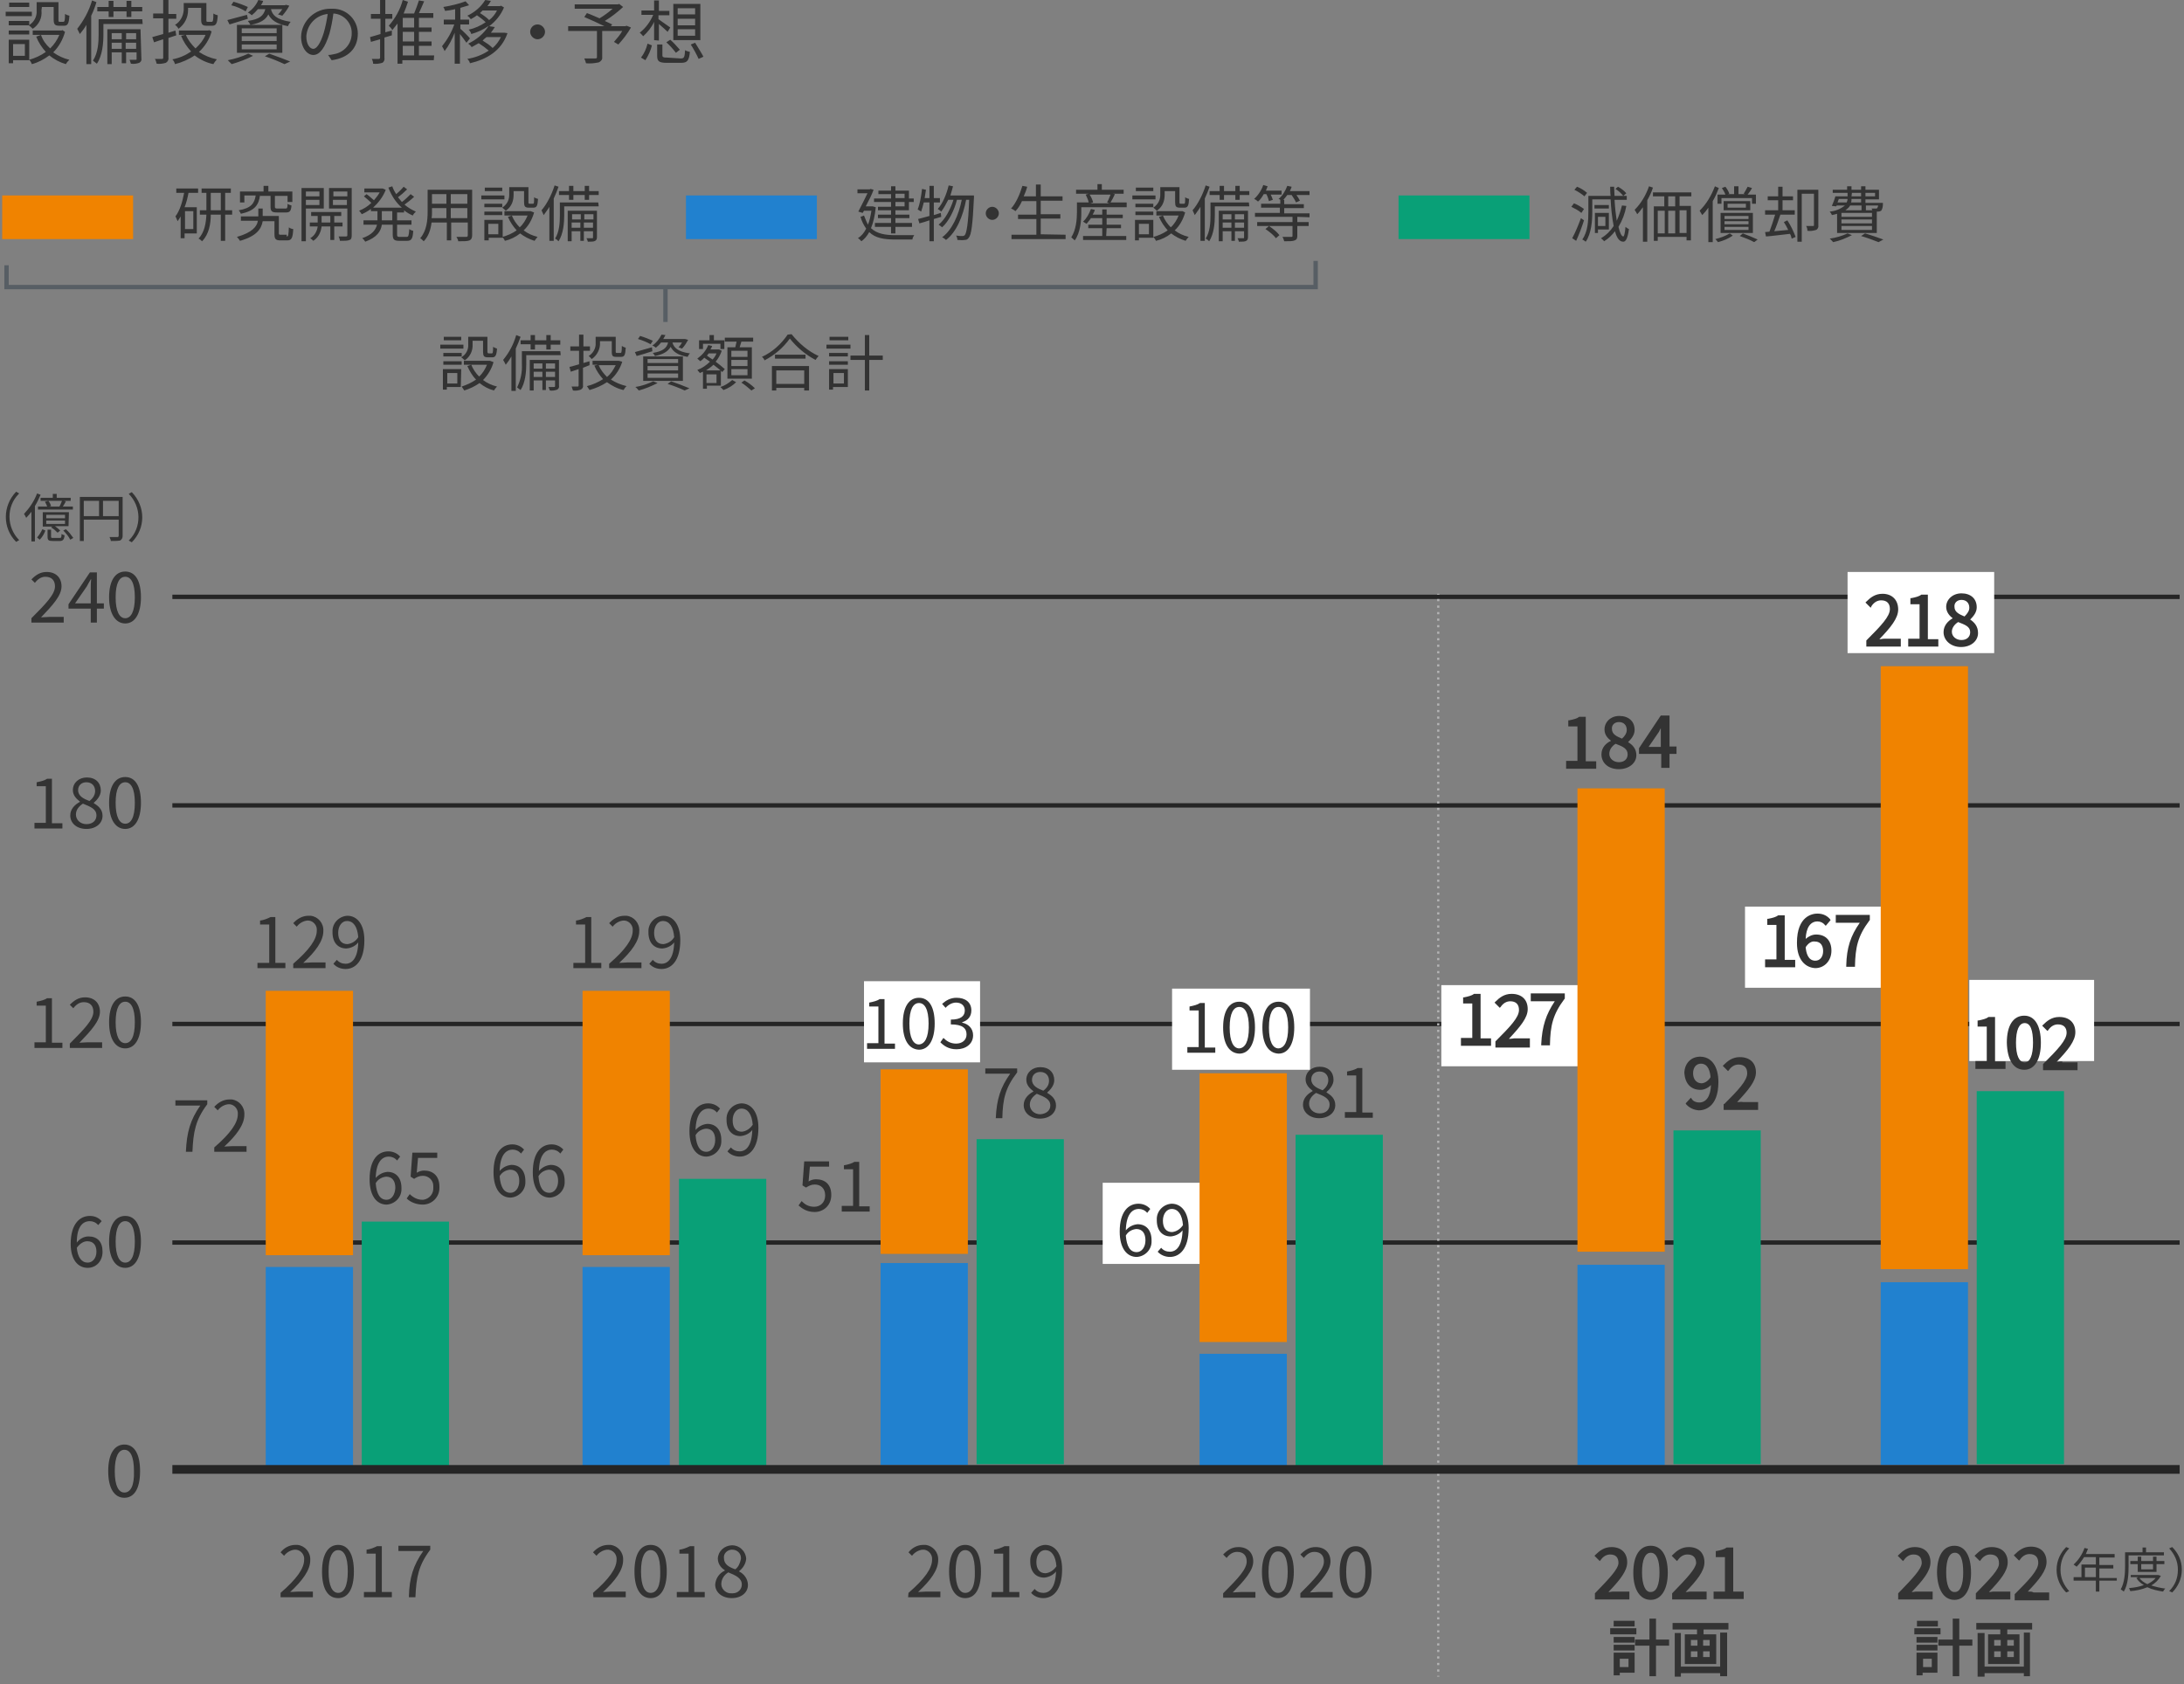 <?xml version="1.0" encoding="utf-8"?>
<!-- Generator: Adobe Illustrator 25.4.1, SVG Export Plug-In . SVG Version: 6.00 Build 0)  -->
<svg version="1.1" id="レイヤー_1" xmlns="http://www.w3.org/2000/svg" xmlns:xlink="http://www.w3.org/1999/xlink" x="0px"
	 y="0px" width="500.5px" height="386px" viewBox="0 0 500.5 386" style="enable-background:new 0 0 500.5 386;"
	 xml:space="preserve">
<rect x="0" y="0" width="500.5" height="386" fill="#808080" stroke="none"/>
<style type="text/css">
	.st0{fill-rule:evenodd;clip-rule:evenodd;fill:#333333;}
	.st1{fill:#252525;}
	.st2{fill:#2181CF;}
	.st3{fill:#09A077;}
	.st4{fill:#F08300;}
	.st5{fill:#FFFFFF;}
	.st6{fill:#333333;}
	.st7{fill:#575E64;}
	.st8{fill:none;stroke:#B4B4B5;stroke-width:0.5;stroke-miterlimit:10;}
	.st9{fill:none;stroke:#B4B4B5;stroke-width:0.5;stroke-miterlimit:10;stroke-dasharray:0.499,0.997;}
</style>
<path id="_億円_" class="st0" d="M3.7,124.2l0.7-0.4c-2.9-2.9-3-7.7-0.1-10.6c0,0,0,0,0.1-0.1l-0.7-0.4
	C0.6,115.9,0.5,121,3.7,124.2L3.7,124.2z M13.8,116.1h-2.5l0.4-0.1c-0.1-0.4-0.3-0.8-0.6-1.2l-0.8,0.2c0.2,0.4,0.4,0.7,0.5,1.1H8.7
	v0.7h8v-0.7h-2.3c0.2-0.3,0.5-0.8,0.7-1.2l-0.5-0.1h1.6v-0.7H13v-0.9h-0.9v0.9H9.3v0.7h4.9c-0.2,0.4-0.3,0.9-0.6,1.3L13.8,116.1z
	 M14.9,118.8h-4.3V118h4.3V118.8z M14.9,120.1h-4.3v-0.8h4.3V120.1z M15.8,117.4h-6v3.3H12l-0.3,0.2c0.6,0.3,1.1,0.8,1.5,1.2
	l0.6-0.5c-0.4-0.4-0.8-0.7-1.2-1h3.1L15.8,117.4L15.8,117.4z M8.5,113.1c-0.7,1.8-1.7,3.3-3,4.7c0.2,0.3,0.4,0.6,0.5,0.9
	c0.4-0.4,0.8-0.9,1.2-1.4v6.8H8V116c0.5-0.8,0.9-1.7,1.3-2.6L8.5,113.1z M9.1,123.7c0.6-0.6,1-1.3,1.3-2.1l-0.7-0.3
	c-0.3,0.7-0.7,1.3-1.2,1.9L9.1,123.7z M12.2,123.3c-0.4,0-0.5,0-0.5-0.3v-1.6h-0.8v1.6c0,0.8,0.2,1,1.2,1h1.6c0.7,0,1-0.3,1.1-1.3
	c-0.3-0.1-0.5-0.2-0.7-0.3c0,0.8-0.1,0.9-0.4,0.9L12.2,123.3L12.2,123.3z M14.5,121.6c0.6,0.6,1.2,1.3,1.6,2.1l0.7-0.4
	c-0.5-0.7-1-1.4-1.7-2L14.5,121.6z M23.6,118.3v-3.5h3.6v3.5H23.6z M19.2,114.8h3.5v3.5h-3.5V114.8z M28.1,113.9h-9.8V124h0.9v-4.9
	h8v3.7c0,0.1-0.1,0.3-0.2,0.3h-0.1c-0.2,0-1,0-1.8,0c0.1,0.3,0.3,0.6,0.3,0.9c0.7,0,1.4,0,2.1-0.1c0.4-0.2,0.6-0.6,0.6-1L28.1,113.9
	L28.1,113.9z M30.2,112.8l-0.7,0.4c2.9,2.9,3,7.7,0.1,10.6c0,0,0,0-0.1,0.1l0.7,0.4C33.4,121.1,33.4,116.1,30.2,112.8
	C30.3,112.9,30.3,112.9,30.2,112.8z"/>
<rect x="39.5" y="136.3" class="st1" width="460" height="1"/>
<rect x="39.5" y="234.2" class="st1" width="460" height="1"/>
<rect x="39.5" y="284.3" class="st1" width="460" height="1"/>
<rect x="39.5" y="184.1" class="st1" width="460" height="1"/>
<path id="_0" class="st0" d="M28.5,343.3c2.2,0,3.6-2,3.6-6.1s-1.4-6.1-3.6-6.1s-3.7,2-3.7,6.1S26.3,343.3,28.5,343.3z M28.5,342.1
	c-1.3,0-2.2-1.5-2.2-4.9s0.9-4.9,2.2-4.9c1.3,0,2.2,1.4,2.2,4.9C30.8,340.6,29.9,342.1,28.5,342.1z"/>
<path id="_2017" class="st0" d="M64.3,366.1h7.4v-1.3h-3.3c-0.6,0-1.3,0.1-1.9,0.1c2.8-2.6,4.6-5,4.6-7.3c0.1-1.8-1.2-3.3-2.9-3.5
	c-0.2,0-0.3,0-0.5,0c-1.4,0-2.6,0.7-3.4,1.7l0.8,0.8c0.6-0.8,1.5-1.3,2.4-1.4c1.1-0.1,2.1,0.8,2.2,1.9c0,0.1,0,0.3,0,0.4
	c0,2-1.7,4.4-5.4,7.6L64.3,366.1L64.3,366.1z M77.5,366.3c2.2,0,3.6-2,3.6-6.1s-1.4-6.1-3.6-6.1s-3.7,2-3.7,6.1
	S75.2,366.3,77.5,366.3z M77.5,365.1c-1.3,0-2.2-1.5-2.2-4.9s0.9-4.9,2.2-4.9s2.2,1.4,2.2,4.9C79.7,363.6,78.8,365.1,77.5,365.1z
	 M83.4,366.1h6.4v-1.2h-2.3v-10.5h-1.1c-0.8,0.4-1.6,0.7-2.4,0.8v0.9h2.1v8.8h-2.7V366.1L83.4,366.1z M93.7,366.1h1.5
	c0.2-4.6,0.7-7.3,3.4-10.9v-0.9h-7.3v1.2H97C94.7,358.8,93.8,361.6,93.7,366.1z"/>
<path id="_129" class="st0" d="M59,221.9h6.4v-1.2h-2.3v-10.5H62c-0.8,0.4-1.6,0.7-2.4,0.8v0.9h2.1v8.8H59V221.9z M67.2,221.9h7.4
	v-1.3h-3.2c-0.6,0-1.3,0.1-1.9,0.1c2.8-2.6,4.6-5,4.6-7.3c0.1-1.8-1.2-3.3-2.9-3.5c-0.2,0-0.3,0-0.5,0c-1.4,0-2.6,0.7-3.5,1.7
	l0.8,0.8c0.6-0.8,1.5-1.3,2.4-1.4c1.1-0.1,2.1,0.8,2.2,1.9c0,0.1,0,0.3,0,0.4c0,2-1.7,4.4-5.4,7.6V221.9L67.2,221.9z M79.6,216.4
	c-1.4,0-2.1-1-2.1-2.6s0.9-2.7,2-2.7c1.5,0,2.4,1.3,2.6,3.7C81.6,215.7,80.6,216.3,79.6,216.4z M76.4,220.9c0.7,0.8,1.7,1.2,2.8,1.2
	c2.2,0,4.3-1.8,4.3-6.6c0-3.7-1.7-5.6-3.9-5.6c-1.9,0.1-3.5,1.7-3.4,3.7v0.1c0,2.4,1.3,3.7,3.2,3.7c1.1-0.1,2.1-0.6,2.7-1.4
	c-0.1,3.6-1.4,4.9-2.9,4.9c-0.8,0-1.5-0.3-2-0.9L76.4,220.9z"/>
<path id="_65" class="st0" d="M88.6,275c-1.5,0-2.3-1.3-2.5-3.8c0.5-0.9,1.4-1.4,2.4-1.5c1.4,0,2.1,1,2.1,2.6
	C90.5,273.9,89.7,275,88.6,275z M91.7,265.1c-0.7-0.8-1.7-1.2-2.7-1.2c-2.3,0-4.3,1.8-4.3,6.4c0,3.9,1.7,5.8,3.9,5.8
	c1.9-0.1,3.5-1.7,3.4-3.7v-0.1c0-2.4-1.3-3.7-3.2-3.7c-1.1,0.1-2,0.6-2.7,1.4c0.1-3.6,1.4-4.9,3-4.9c0.7,0,1.4,0.3,1.9,0.9
	L91.7,265.1z M96.9,276.1c2.1,0,3.8-1.7,3.8-3.8c0-0.1,0-0.2,0-0.3c0-2.6-1.6-3.7-3.5-3.7c-0.6,0-1.2,0.2-1.7,0.5l0.3-3.4h4.4v-1.2
	h-5.7l-0.4,5.5l0.8,0.5c0.6-0.4,1.2-0.7,2-0.7c1.3,0,2.4,1,2.4,2.3c0,0.1,0,0.3,0,0.4c0.1,1.4-0.9,2.6-2.3,2.8c-0.1,0-0.1,0-0.2,0
	c-1.1,0-2.1-0.5-2.9-1.3l-0.7,1C94.1,275.6,95.5,276.1,96.9,276.1L96.9,276.1z"/>
<path id="_72" class="st0" d="M42.6,264h1.5c0.2-4.6,0.7-7.3,3.4-10.9v-0.9h-7.3v1.2h5.7C43.6,256.7,42.8,259.5,42.6,264z M49.1,264
	h7.4v-1.3h-3.2c-0.6,0-1.3,0.1-1.9,0.1c2.8-2.6,4.6-5,4.6-7.3c0.1-1.8-1.2-3.3-2.9-3.5c-0.2,0-0.3,0-0.5,0c-1.4,0-2.6,0.7-3.5,1.7
	l0.8,0.8c0.6-0.8,1.5-1.3,2.4-1.4c1.1-0.1,2.1,0.8,2.2,1.9c0,0.1,0,0.3,0,0.4c0,2-1.7,4.4-5.4,7.6L49.1,264L49.1,264z"/>
<rect id="長方形_851-7" x="60.9" y="290.4" class="st2" width="20" height="46.4"/>
<rect id="長方形_851-8" x="82.9" y="280" class="st3" width="20" height="56.8"/>
<rect id="長方形_851-9" x="60.9" y="227.1" class="st4" width="20" height="60.6"/>
<rect id="長方形_851-7_00000036932058885733725850000014127493935725900971_" x="133.5" y="290.4" class="st2" width="20" height="46.4"/>
<rect id="長方形_851-9_00000183246981455272530110000000309397333783077265_" x="133.5" y="227.1" class="st4" width="20" height="60.6"/>
<rect x="330.3" y="225.8" class="st5" width="31.6" height="18.6"/>
<rect id="長方形_851-13_00000067233586468782260360000003989430031264752266_" x="361.5" y="289.9" class="st2" width="20" height="45.9"/>
<rect id="長方形_851-14_00000049200528319700811130000007752153434455314586_" x="383.5" y="259.1" class="st3" width="20" height="76.5"/>
<rect id="長方形_851-15_00000065779329455679680510000008738536897515029399_" x="361.5" y="180.7" class="st4" width="20" height="106.2"/>
<rect x="399.9" y="207.8" class="st5" width="31.6" height="18.6"/>
<rect id="長方形_851-13_00000091716732562518354330000015198169811488556714_" x="431" y="293.9" class="st2" width="20" height="41.9"/>
<rect id="長方形_851-14_00000183217784834616234180000007179784300274418307_" x="453" y="250.1" class="st3" width="20" height="85.5"/>
<rect id="長方形_851-15_00000133498896618626249410000003407207566219944109_" x="431" y="152.7" class="st4" width="20" height="138.2"/>
<rect x="451.3" y="224.6" class="st5" width="28.6" height="18.6"/>
<rect x="423.4" y="131.1" class="st5" width="33.6" height="18.6"/>
<g>
	<path class="st6" d="M365.5,365.2v1.4h7.9v-1.8h-3.5c-0.3,0-0.6,0-1,0.1c-0.1,0-0.2,0-0.3,0c2.6-2.7,4.3-4.8,4.3-6.8
		c0-2.2-1.4-3.5-3.6-3.5c-1.7,0-2.8,0.9-3.7,1.8l-0.2,0.2l1.2,1.2l0.2-0.2c0.6-0.9,1.4-1.3,2.2-1.3c1.3,0,1.9,0.7,1.9,2
		C370.8,359.7,368.8,361.8,365.5,365.2L365.5,365.2z"/>
	<path class="st6" d="M378.3,366.7c2.4,0,3.9-2.4,3.9-6.2c0-3.9-1.4-6.2-3.9-6.2s-4,2.2-4,6.2C374.3,364.3,375.8,366.7,378.3,366.7z
		 M376.3,360.4c0-2.9,0.7-4.5,2-4.5s2,1.6,2,4.5s-0.7,4.5-2,4.5C377.1,365,376.3,363.3,376.3,360.4z"/>
	<path class="st6" d="M383.2,365.2v1.4h7.9v-1.8h-3.5c-0.3,0-0.6,0-1,0.1c-0.1,0-0.2,0-0.3,0c2.6-2.7,4.3-4.8,4.3-6.8
		c0-2.2-1.4-3.5-3.6-3.5c-1.7,0-2.8,0.9-3.7,1.8l-0.2,0.2l1.2,1.2l0.2-0.2c0.6-0.9,1.4-1.3,2.2-1.3c1.3,0,2,0.7,2,2
		C388.5,359.7,386.5,361.8,383.2,365.2L383.2,365.2z"/>
	<path class="st6" d="M397.2,354.7h-1.4h-0.1c-0.5,0.4-1.3,0.6-2.3,0.8h-0.2v1.4h2.1v7.9h-2.6v1.7h6.9v-1.7h-2.4V354.7z"/>
	<rect x="369" y="373.2" class="st6" width="6" height="1.4"/>
	<path class="st6" d="M369.8,384h1.4v-0.6h3.4v-4.6h-4.8V384z M373.2,380.2v1.9h-2v-1.9H373.2z"/>
	<rect x="369.8" y="371.5" class="st6" width="4.8" height="1.3"/>
	<rect x="369.8" y="377" class="st6" width="4.8" height="1.3"/>
	<polygon class="st6" points="379.5,371 378,371 378,375.8 374.7,375.8 374.7,377.2 378,377.2 378,384.2 379.5,384.2 379.5,377.2 
		382.5,377.2 382.5,375.8 379.5,375.8 	"/>
	<rect x="369.8" y="375.2" class="st6" width="4.8" height="1.3"/>
	<polygon class="st6" points="394.2,382 385.2,382 385.2,374.3 383.8,374.3 383.8,384.3 385.2,384.3 385.2,383.5 394.2,383.5 
		394.2,384.2 395.8,384.2 395.8,374.2 394.2,374.2 	"/>
	<path class="st6" d="M383.3,373.5h5.6v1.1h-2.8v6.8h7.2v-6.8h-2.9v-1.1h5.7V372h-12.8L383.3,373.5L383.3,373.5z M387.5,377.2v-1.3
		h1.5v1.3H387.5z M387.5,379.8v-1.3h1.5v1.3H387.5z M390.3,377.2v-1.3h1.5v1.3H390.3z M390.3,379.8v-1.3h1.5v1.3H390.3z"/>
	<path class="st6" d="M339.3,227.8h-1.4h-0.1c-0.5,0.4-1.3,0.6-2.3,0.8h-0.2v1.4h2.1v7.9h-2.6v1.8h6.9V238h-2.4V227.8z"/>
	<path class="st6" d="M346.1,238.1c-0.1,0-0.2,0-0.3,0c2.6-2.8,4.3-4.8,4.3-6.8c0-2.2-1.4-3.5-3.7-3.5c-1.7,0-2.8,0.9-3.7,1.8
		l-0.2,0.2l1.2,1.2l0.2-0.2c0.6-0.9,1.4-1.3,2.2-1.3c1.3,0,2,0.7,2,2c0,1.7-2,3.8-5.3,7.1l-0.1,0.1v1.4h7.9V238H347
		C346.8,238,346.5,238.1,346.1,238.1z"/>
	<path class="st6" d="M350.8,229.5h5.5c-2,3-2.9,5.7-3.1,9.8v0.3h2v-0.2c0.1-4.2,0.6-6.8,3.3-10.4l0.1-0.1v-1.2h-7.8V229.5z"/>
	<path class="st6" d="M365.8,174.5h-2.4v-10.2H362h-0.1c-0.5,0.4-1.3,0.6-2.3,0.8h-0.2v1.4h2.1v7.9h-2.6v1.8h6.9V174.5z"/>
	<path class="st6" d="M367,172.9c0,2,1.6,3.4,4,3.4c2.3,0,4-1.4,4-3.2c0-1.5-0.9-2.4-1.9-3c0.7-0.7,1.5-1.6,1.5-2.8
		c0-2-1.4-3.2-3.5-3.2c-2,0-3.4,1.4-3.4,3.1c0,1.2,0.7,2,1.5,2.6C368.1,170.3,367,171.3,367,172.9z M370.2,170.5h0.1
		c1.6,0.6,2.7,1.1,2.7,2.4c0,1.1-0.8,1.8-2,1.8s-2.2-0.8-2.2-1.9C368.8,171.9,369.3,171.1,370.2,170.5z M371,165.5
		c1.1,0,1.8,0.7,1.8,1.8c0,0.7-0.4,1.4-1.1,2c-1.2-0.5-2.3-1-2.3-2.2C369.3,166.2,370,165.5,371,165.5z"/>
	<path class="st6" d="M384.2,171.1h-1.6V164h-2l-5,7.5v1.3h5.1v3.2h1.9v-3.2h1.6V171.1z M377.8,171.2l2.4-3.5
		c0.1-0.3,0.3-0.6,0.4-0.8c0,0.5,0,1,0,1.3v3H377.8z"/>
	<path class="st6" d="M389.7,249.8c0.8,0,1.7-0.4,2.4-1.1c-0.1,2.6-1.1,4-2.7,4c-0.6,0-1.3-0.2-1.7-0.8l-0.2-0.3l-1.2,1.3l0.1,0.2
		c0.7,0.8,1.7,1.3,2.9,1.4c1.1,0,4.5-0.5,4.5-6.5c0-3.6-1.6-5.8-4.2-5.8c-2.1,0-3.6,1.6-3.6,3.8
		C386.2,248.4,387.5,249.8,389.7,249.8z M388,246c0-1.3,0.7-2.2,1.8-2.2c1.7,0,2.1,1.9,2.2,3.1c-0.6,1-1.5,1.4-2.1,1.4
		C388.3,248.2,388,246.8,388,246z"/>
	<path class="st6" d="M398.4,252.6c-0.1,0-0.2,0-0.3,0c2.6-2.8,4.3-4.8,4.3-6.8c0-2.2-1.4-3.5-3.7-3.5c-1.7,0-2.8,0.9-3.7,1.8
		l-0.2,0.2l1.2,1.2l0.2-0.2c0.6-0.9,1.4-1.3,2.2-1.3c1.3,0,2,0.7,2,2c0,1.7-2,3.8-5.3,7.1L395,253v1.4h7.9v-1.8h-3.5
		C399.1,252.5,398.8,252.6,398.4,252.6z"/>
	<path class="st6" d="M435,365.2v1.4h7.9v-1.8h-3.5c-0.3,0-0.6,0-1,0.1c-0.1,0-0.2,0-0.3,0c2.6-2.7,4.3-4.8,4.3-6.8
		c0-2.2-1.4-3.5-3.6-3.5c-1.7,0-2.8,0.9-3.7,1.8l-0.2,0.2l1.2,1.2l0.2-0.2c0.6-0.9,1.4-1.3,2.2-1.3c1.3,0,1.9,0.7,1.9,2
		C440.3,359.7,438.3,361.8,435,365.2L435,365.2z"/>
	<path class="st6" d="M447.9,366.7c2.4,0,3.8-2.4,3.8-6.2c0-3.9-1.4-6.2-3.8-6.2c-2.5,0-4,2.2-4,6.2
		C444,364.3,445.4,366.7,447.9,366.7z M446,360.4c0-2.9,0.7-4.5,2-4.5s1.9,1.6,1.9,4.5s-0.7,4.5-1.9,4.5
		C446.7,365,446,363.3,446,360.4z"/>
	<path class="st6" d="M452.8,365.2v1.4h7.9v-1.8h-3.6c-0.3,0-0.6,0-1,0.1c-0.1,0-0.2,0-0.3,0c2.6-2.7,4.3-4.8,4.3-6.8
		c0-2.2-1.4-3.5-3.7-3.5c-1.7,0-2.8,0.9-3.7,1.8l-0.2,0.2l1.2,1.2l0.2-0.2c0.6-0.9,1.4-1.3,2.2-1.3c1.3,0,2,0.7,2,2
		C458.2,359.7,456.1,361.8,452.8,365.2L452.8,365.2z"/>
	<path class="st6" d="M465,364.8c-0.1,0-0.2,0-0.3,0c2.6-2.7,4.3-4.8,4.3-6.8c0-2.2-1.4-3.5-3.6-3.5c-1.7,0-2.8,0.9-3.7,1.8
		l-0.2,0.2l1.2,1.2l0.2-0.2c0.6-0.9,1.4-1.3,2.2-1.3c1.3,0,2,0.7,2,2c0,1.7-2,3.8-5.3,7.1l-0.1,0.1v1.4h7.9V365H466
		C465.7,364.8,465.4,364.8,465,364.8z"/>
	<path class="st6" d="M439.2,384h1.4v-0.6h3.4v-4.6h-4.8V384z M442.7,380.2v1.9h-2v-1.9H442.7z"/>
	<rect x="439.3" y="371.5" class="st6" width="4.8" height="1.3"/>
	<rect x="439.2" y="377" class="st6" width="4.8" height="1.3"/>
	<rect x="438.7" y="373.2" class="st6" width="6" height="1.4"/>
	<polygon class="st6" points="449,371 447.5,371 447.5,375.8 444.2,375.8 444.2,377.2 447.5,377.2 447.5,384.2 449,384.2 449,377.2 
		452,377.2 452,375.8 449,375.8 	"/>
	<rect x="439.2" y="375.2" class="st6" width="4.8" height="1.3"/>
	<polygon class="st6" points="463.8,382 454.8,382 454.8,374.3 453.2,374.3 453.2,384.3 454.8,384.3 454.8,383.5 463.8,383.5 
		463.8,384.2 465.2,384.2 465.2,374.2 463.8,374.2 	"/>
	<path class="st6" d="M452.8,373.5h5.6v1.1h-2.8v6.8h7.2v-6.8H460v-1.1h5.7V372h-12.8v1.5H452.8z M457,377.2v-1.3h1.5v1.3H457z
		 M457,379.8v-1.3h1.5v1.3H457z M460,377.2v-1.3h1.5v1.3H460z M460,379.8v-1.3h1.5v1.3H460z"/>
	<path class="st6" d="M409,209.8h-1.4h-0.1c-0.5,0.4-1.3,0.6-2.3,0.8H405v1.4h2.1v7.9h-2.6v1.8h6.9V220H409V209.8z"/>
	<path class="st6" d="M416.2,214.2c-0.9,0-1.7,0.4-2.4,1c0.1-2.6,1.1-4,2.7-4c0.7,0,1.3,0.3,1.7,0.8l0.2,0.2l1.1-1.3l-0.1-0.2
		c-0.5-0.6-1.4-1.3-2.9-1.3c-1.1,0-4.7,0.5-4.7,6.7c0,4.1,2.1,5.7,4.2,5.8c2.1,0,3.7-1.7,3.7-4C419.7,215.6,418.4,214.2,416.2,214.2
		z M417.8,218c0,1.3-0.7,2.2-1.8,2.2c-1.7,0-2.1-1.9-2.2-3.1c0.6-0.9,1.3-1.4,2.1-1.3C417.4,215.8,417.8,217,417.8,218z"/>
	<path class="st6" d="M420.7,211.5h5.5c-2.1,3-3,5.7-3.1,9.8v0.3h2v-0.2c0.1-4.2,0.6-6.8,3.3-10.4l0.1-0.1v-1.2h-7.8V211.5z"/>
	<path class="st6" d="M453.2,235.3h2.1v7.9h-2.6v1.8h6.9v-1.7h-2.4v-10.2h-1.4h-0.1c-0.5,0.4-1.3,0.6-2.3,0.8h-0.2V235.3z"/>
	<path class="st6" d="M463.9,245.2c2.4,0,3.8-2.4,3.8-6.2c0-3.9-1.4-6.2-3.8-6.2c-2.5,0-4,2.2-4,6.2
		C460,242.9,461.4,245.2,463.9,245.2z M462,239c0-2.9,0.7-4.5,2-4.5s1.9,1.6,1.9,4.5s-0.7,4.5-1.9,4.5
		C462.7,243.5,462,241.9,462,239z"/>
	<path class="st6" d="M472.6,243.3c-0.3,0-0.6,0-1,0.1c-0.1,0-0.2,0-0.3,0c2.6-2.7,4.3-4.8,4.3-6.8c0-2.2-1.4-3.5-3.7-3.5
		c-1.7,0-2.8,0.9-3.7,1.8l-0.2,0.2l1.2,1.2l0.2-0.2c0.6-0.9,1.4-1.3,2.2-1.3c1.3,0,2,0.7,2,1.9c0,1.7-2,3.8-5.3,7.1l-0.1,0.1v1.4
		h7.9v-1.8h-3.5V243.3z"/>
	<path class="st6" d="M428.9,138.9c0.6-0.9,1.4-1.3,2.2-1.3c1.3,0,2,0.7,2,2c0,1.7-2,3.8-5.3,7.1l-0.1,0.1v1.4h7.9v-1.8H432
		c-0.3,0-0.6,0-1,0.1c-0.1,0-0.2,0-0.3,0c2.6-2.7,4.3-4.8,4.3-6.8c0-2.2-1.4-3.6-3.6-3.6c-1.7,0-2.8,0.9-3.7,1.8l-0.2,0.2l1.2,1.2
		L428.9,138.9z"/>
	<path class="st6" d="M444.2,146.5h-2.4v-10.2h-1.4h-0.1c-0.5,0.4-1.3,0.6-2.3,0.8h-0.2v1.4h2.1v7.9h-2.6v1.8h6.9V146.5z"/>
	<path class="st6" d="M451.5,142c0.7-0.7,1.5-1.6,1.5-2.8c0-2-1.4-3.2-3.5-3.2c-2,0-3.5,1.4-3.5,3.1c0,1.2,0.8,2.1,1.5,2.6
		c-1,0.6-2.1,1.6-2.1,3.2c0,1.9,1.7,3.4,4,3.4s3.9-1.4,3.9-3.2C453.3,143.5,452.4,142.6,451.5,142z M449.5,137.5
		c1.1,0,1.8,0.7,1.8,1.8c0,0.7-0.4,1.3-1.1,2c-1.2-0.5-2.3-1-2.3-2.2C447.8,138.2,448.5,137.5,449.5,137.5z M451.5,144.9
		c0,1.1-0.8,1.8-2,1.8s-2.2-0.8-2.2-1.9c0-0.8,0.5-1.6,1.4-2.2h0.1C450.3,143.2,451.5,143.6,451.5,144.9z"/>
</g>
<rect x="268.6" y="226.6" class="st5" width="31.6" height="18.6"/>
<rect x="252.7" y="271.1" class="st5" width="31.6" height="18.6"/>
<g>
	<path class="st6" d="M280.3,365.2c3.4-3.4,5.4-5.5,5.4-7.3c0-1.3-0.7-2.2-2.2-2.2c-1,0-1.8,0.6-2.4,1.4l-0.8-0.8c1-1,2-1.7,3.5-1.7
		c2.1,0,3.4,1.3,3.4,3.3c0,2.1-2,4.3-4.7,7.1c0.6,0,1.3-0.1,1.9-0.1h3.3v1.3h-7.4L280.3,365.2L280.3,365.2z"/>
	<path class="st6" d="M289.2,360.3c0-3.8,1.4-5.9,3.7-5.9c2.3,0,3.6,2.1,3.6,5.9s-1.4,6-3.6,6C290.6,366.3,289.2,364.2,289.2,360.3z
		 M295.1,360.3c0-3.3-0.9-4.7-2.2-4.7c-1.3,0-2.2,1.4-2.2,4.7c0,3.3,0.9,4.8,2.2,4.8C294.2,365.1,295.1,363.7,295.1,360.3z"/>
	<path class="st6" d="M298,365.2c3.4-3.4,5.4-5.5,5.4-7.3c0-1.3-0.7-2.2-2.2-2.2c-1,0-1.8,0.6-2.4,1.4l-0.8-0.8c1-1,2-1.7,3.5-1.7
		c2.1,0,3.4,1.3,3.4,3.3c0,2.1-2,4.3-4.7,7.1c0.6,0,1.3-0.1,1.9-0.1h3.3v1.3H298V365.2L298,365.2z"/>
	<path class="st6" d="M307,360.3c0-3.8,1.4-5.9,3.7-5.9c2.3,0,3.6,2.1,3.6,5.9s-1.4,6-3.6,6C308.4,366.3,307,364.2,307,360.3z
		 M312.9,360.3c0-3.3-0.9-4.7-2.2-4.7c-1.3,0-2.2,1.4-2.2,4.7c0,3.3,0.9,4.8,2.2,4.8C312,365.1,312.9,363.7,312.9,360.3z"/>
</g>
<g>
	<path class="st6" d="M298.6,253.2c0-1.5,1.1-2.5,2.2-3.1V250c-0.8-0.6-1.6-1.4-1.6-2.6c0-1.7,1.4-2.9,3.2-2.9c2,0,3.2,1.2,3.2,3
		c0,1.2-0.9,2.2-1.6,2.8v0.1c1,0.6,2,1.4,2,2.9c0,1.7-1.5,3-3.7,3C300.2,256.3,298.6,255,298.6,253.2z M304.7,253.2
		c0-1.5-1.4-2-3.1-2.7c-0.9,0.6-1.6,1.4-1.6,2.5c0,1.2,1,2.2,2.4,2.2C303.8,255.2,304.7,254.4,304.7,253.2z M304.4,247.6
		c0-1.1-0.7-2-2-2c-1.1,0-1.9,0.7-1.9,1.8c0,1.4,1.3,2,2.6,2.5C304,249.2,304.4,248.4,304.4,247.6z"/>
	<path class="st6" d="M308.2,254.9h2.6v-8.4h-2.1v-0.9c1-0.2,1.8-0.4,2.4-0.8h1.1V255h2.4v1.2h-6.4V254.9z"/>
</g>
<rect id="長方形_851-16" x="0.5" y="44.8" class="st4" width="30" height="10"/>
<rect id="長方形_851-17" x="157.2" y="44.8" class="st2" width="30" height="10"/>
<rect id="長方形_851-18" x="320.5" y="44.8" class="st3" width="30" height="10"/>
<path id="減価償却費_" class="st0" d="M372.7,44.3c-0.5-0.6-1.2-1.1-1.9-1.5l-0.6,0.5c0.7,0.4,1.3,1,1.8,1.6L372.7,44.3z
	 M363.7,44.2c-0.7-0.6-1.5-1.1-2.3-1.4l-0.6,0.7c0.8,0.4,1.6,0.9,2.3,1.5L363.7,44.2z M363,47.9c-0.7-0.5-1.5-1-2.3-1.3l-0.6,0.8
	c0.8,0.4,1.6,0.8,2.3,1.4L363,47.9z M362.3,50c-0.6,1.6-1.2,3.1-2,4.6l0.9,0.6c0.6-1.3,1.3-3.1,1.8-4.7L362.3,50z M367.9,49.7v2.1
	h-1.7v-2.1H367.9z M368.7,52.6v-3.8h-3.2v4.6h0.7v-0.8H368.7z M368.7,47h-3.3v0.8h3.3V47z M371.7,47.1c-0.3,1.2-0.7,2.4-1.2,3.5
	c-0.2-1.3-0.4-3-0.5-4.8h2.8v-0.9H370c0-0.7-0.1-1.4-0.1-2.1H369c0,0.7,0,1.4,0.1,2.1H364v3.7c0,1.9-0.1,4.5-1.4,6.3
	c0.3,0.1,0.5,0.3,0.8,0.5c1.3-1.9,1.5-4.8,1.5-6.9v-2.8h4.2c0.1,2,0.3,4.1,0.7,6.1c-0.7,1.1-1.7,2.1-2.9,2.8
	c0.2,0.2,0.6,0.5,0.7,0.7c1-0.6,1.8-1.4,2.5-2.3c0.4,1.5,1,2.4,1.9,2.4c0.5,0,1-0.6,1.3-2.9c-0.3-0.1-0.5-0.3-0.8-0.5
	c-0.1,1.4-0.3,2.2-0.5,2.2c-0.4,0-0.8-0.9-1.1-2.2c0.9-1.5,1.5-3.1,1.8-4.8L371.7,47.1z M377.9,42.7c-0.7,2-1.8,3.9-3.3,5.4
	c0.2,0.3,0.4,0.6,0.6,1c0.5-0.5,0.9-1.1,1.3-1.6v7.9h1v-9.5c0.5-0.9,1-1.9,1.3-2.9L377.9,42.7z M383.9,47.3h-1.6V45h1.6V47.3z
	 M386.5,53.4h-1.6v-5.2h1.6V53.4z M379.9,48.3h1.6v5.2h-1.6V48.3z M383.9,48.3v5.2h-1.6v-5.2H383.9z M387.6,45v-0.9h-8.8V45h2.6v2.3
	H379v7.9h0.9v-0.9h6.6v0.8h1v-7.9h-2.6V45H387.6z M393.6,44.6v2.1h0.9v-1.3h7v1.3h0.9v-2.1h-1.9c0.3-0.4,0.7-0.9,1-1.5l-1-0.3
	c-0.3,0.6-0.6,1.1-0.9,1.6l0.3,0.1h-1.5v-1.8h-1v1.8H396l0.3-0.1c-0.2-0.6-0.5-1.1-0.9-1.6l-0.8,0.3c0.3,0.5,0.6,0.9,0.8,1.5H393.6
	L393.6,44.6z M395.2,52h5.5v0.7h-5.5V52z M395.2,50.7h5.5v0.7h-5.5V50.7z M395.2,49.5h5.5v0.7h-5.5V49.5z M394.3,53.4h7.4v-4.6h-7.4
	V53.4z M400.1,47.6h-4.2v-0.9h4.2V47.6z M395,46.1v2.1h6.1v-2.1H395z M393,42.7c-0.8,2.1-1.9,4-3.5,5.6c0.2,0.3,0.4,0.7,0.6,1
	c0.5-0.5,1-1.1,1.4-1.7v7.9h1v-9.4c0.6-1,1-2,1.4-3L393,42.7z M396.4,53.5c-1,0.6-2.1,1-3.3,1.3c0.2,0.2,0.4,0.4,0.6,0.7
	c1.2-0.3,2.4-0.8,3.4-1.5L396.4,53.5z M398.7,54.1c1.1,0.4,2.2,0.8,3.3,1.4l0.8-0.6c-1.1-0.5-2.3-1-3.4-1.4L398.7,54.1z M408.8,50.9
	c0.4,0.6,0.7,1.2,1,1.8c-1.1,0.1-2.2,0.2-3.2,0.3c0.5-1.1,1-2.6,1.4-3.8h3.3v-1h-2.8v-2.3h2.4V45h-2.4v-2.2h-1V45h-2.4v0.9h2.4v2.3
	h-3v1h2.3c-0.4,1.3-0.8,2.6-1.3,3.9c-0.4,0-0.7,0.1-1,0.1l0.2,1c1.5-0.1,3.5-0.4,5.5-0.6c0.2,0.3,0.3,0.7,0.4,1.1l0.9-0.4
	c-0.5-1.3-1.1-2.6-1.9-3.8L408.8,50.9z M416.7,43.5h-4.8v11.9h1v-11h2.8v7.2c0,0.2-0.1,0.2-0.2,0.2c-0.2,0-0.8,0-1.6,0
	c0.2,0.3,0.3,0.7,0.3,1.1c0.7,0.1,1.3,0,2-0.2c0.4-0.2,0.6-0.7,0.5-1.1L416.7,43.5L416.7,43.5z M421.4,45.6h2c0,0.3-0.1,0.5-0.2,0.8
	h-2.1L421.4,45.6z M424.4,44.2h2.1V45h-2.2L424.4,44.2L424.4,44.2z M429.7,44.2V45h-2.2v-0.8H429.7z M426.5,46.4h-2.3
	c0.1-0.2,0.1-0.5,0.1-0.8h2.2L426.5,46.4L426.5,46.4z M430.4,47.1c0,0.2-0.1,0.4-0.2,0.6c-0.1,0.1-0.2,0.1-0.3,0.1c-0.1,0-0.5,0-1,0
	c0.1,0.1,0.1,0.3,0.2,0.4h-6.2c0.4-0.3,0.8-0.6,1.1-1.1h2.6v1.1h1v-1.1H430.4L430.4,47.1z M429,49.7h-7v-0.9h7V49.7z M429,51.2h-7
	v-0.9h7V51.2z M429,52.7h-7v-0.9h7V52.7z M421,53.4h9.1v-4.9h0.3c0.3,0,0.5-0.1,0.7-0.2c0.3-0.4,0.4-1,0.4-1.5c0-0.1,0-0.3,0-0.3h-4
	v-0.8h3.1v-2.2h-3.1v-0.8h-1v0.8h-2.2v-0.8h-1v0.8H420v0.7h3.4V45h-2.8c-0.2,0.8-0.5,1.5-0.8,2.2l1,0.1l0.1-0.2h1.9
	c-1,0.8-2.2,1.3-3.5,1.4c0.2,0.2,0.4,0.5,0.5,0.8c0.5-0.1,0.9-0.2,1.2-0.3L421,53.4L421,53.4z M423.4,53.5c-1.3,0.6-2.7,1-4.1,1.2
	c0.3,0.2,0.5,0.5,0.8,0.8c1.5-0.3,2.9-0.9,4.3-1.6L423.4,53.5z M426.5,54.1c1.4,0.4,2.7,0.9,4,1.4l1.1-0.6c-1.4-0.5-2.8-1-4.2-1.4
	L426.5,54.1z"/>
<polygon class="st7" points="302,66.3 1,66.3 1,60.8 2,60.8 2,65.3 301,65.3 301,59.8 302,59.8 "/>
<path id="設備投資額合計" class="st0" d="M105.7,77.2h-4V78h4V77.2z M106.2,79h-5.3v0.9h5.3V79z M104.8,85.5v2.4h-2.3v-2.4
	H104.8z M105.7,84.6h-4.2v4.7h0.9v-0.6h3.2L105.7,84.6L105.7,84.6z M101.6,83.6h4.2v-0.8h-4.2V83.6z M101.6,81.7h4.2v-0.8h-4.2V81.7
	z M108.3,78.1h2.4v2.5c0,1,0.2,1.3,1.1,1.3h1c0.7,0,1-0.4,1.1-2c-0.3-0.1-0.6-0.2-0.9-0.4c0,1.4-0.1,1.5-0.3,1.5H112
	c-0.2,0-0.3-0.1-0.3-0.4v-3.4h-4.4v1.7c0.1,1.2-0.5,2.4-1.6,3c0.3,0.2,0.5,0.4,0.8,0.7c1.2-0.8,1.9-2.2,1.8-3.7V78.1z M112.3,82.7
	h-0.2h-5.8v0.9h5.3c-0.4,1-1,2-1.8,2.7c-0.8-0.8-1.4-1.7-1.8-2.7l-0.9,0.3c0.5,1.1,1.1,2.2,2,3.1c-1,0.7-2.1,1.2-3.3,1.6
	c0.2,0.3,0.4,0.6,0.6,0.9c1.3-0.4,2.5-1,3.5-1.7c1,0.8,2.1,1.4,3.3,1.7c0.2-0.3,0.4-0.6,0.7-0.9c-1.2-0.3-2.3-0.8-3.2-1.5
	c1.1-1.1,2-2.6,2.4-4.1L112.3,82.7z M121.6,80.1h1V79h2.6v1.1h1V79h2.2v-1h-2.2v-1.2h-1V78h-2.6v-1.2h-1V78h-2.3v0.9h2.3V80.1z
	 M118.3,76.8c-0.6,2.1-1.6,4-3,5.7c0.2,0.3,0.4,0.7,0.6,1.1c0.5-0.6,0.9-1.2,1.3-1.9v7.9h1v-9.7c0.4-0.9,0.8-1.8,1.1-2.7L118.3,76.8
	z M125.1,86.4v-1.2h2.1v1.2H125.1z M122.3,86.4v-1.2h2v1.2H122.3z M124.3,83.3v1.2h-2v-1.2H124.3z M127.2,83.3v1.2h-2.1v-1.2H127.2z
	 M128.1,82.5h-6.7v7h0.9v-2.3h2v2.2h0.8v-2.2h2.1v1.3c0,0.1,0,0.2-0.2,0.2c-0.4,0-0.8,0-1.3,0c0.1,0.3,0.2,0.5,0.3,0.8
	c0.6,0.1,1.1,0,1.7-0.2c0.3-0.2,0.5-0.5,0.4-0.9V82.5L128.1,82.5z M128.4,80.5h-8.8v3c0.1,1.8-0.3,3.7-1.1,5.3
	c0.3,0.2,0.5,0.4,0.8,0.6c1.1-1.7,1.3-4.2,1.3-5.9v-2.1h7.9L128.4,80.5L128.4,80.5z M137.6,78.2h2.6v2.4c0,1,0.2,1.2,1.1,1.2h1
	c0.8,0,1-0.4,1.1-2.1c-0.3-0.1-0.6-0.2-0.9-0.4c0,1.4-0.1,1.6-0.3,1.6h-0.8c-0.3,0-0.3-0.1-0.3-0.4v-3.3h-4.6v1.4
	c0.1,1.2-0.6,2.4-1.6,3c0.3,0.2,0.5,0.5,0.7,0.7c1.2-0.8,2-2.3,1.9-3.8v-0.3L137.6,78.2L137.6,78.2z M135.1,82.8l-1.4,0.4v-2.8h1.5
	v-1h-1.5v-2.7h-1v2.7h-2v1h2v3.1c-0.8,0.2-1.6,0.5-2.2,0.6l0.3,1.1c0.6-0.2,1.2-0.4,1.8-0.6v3.7c0,0.1,0,0.2-0.1,0.3h-0.1
	c-0.2,0-0.8,0-1.4,0c0.1,0.3,0.2,0.6,0.3,0.9c0.6,0.1,1.3,0,1.8-0.2c0.4-0.2,0.6-0.6,0.5-1v-4c0.5-0.2,1-0.4,1.5-0.6L135.1,82.8z
	 M141.1,83.7c-0.5,1-1.1,2-2,2.7c-0.8-0.8-1.5-1.7-1.9-2.7H141.1z M141.8,82.7h-0.2h-5.8v0.9h1.2l-0.8,0.2c0.5,1.2,1.2,2.2,2,3.1
	c-1.1,0.7-2.4,1.3-3.7,1.6c0.2,0.3,0.4,0.6,0.6,0.9c1.4-0.4,2.8-1,4-1.8c1.1,0.8,2.4,1.5,3.8,1.8c0.2-0.3,0.4-0.7,0.7-0.9
	c-1.3-0.3-2.5-0.8-3.6-1.5c1.2-1.1,2.1-2.5,2.6-4.1L141.8,82.7z M153.1,78.5c-0.3,1.3-1.2,2-3.5,2.4c0.2,0.2,0.4,0.5,0.5,0.7
	c2-0.4,3-1.1,3.6-2.1c0.5,1,1.5,1.9,3.9,2.3c0.1-0.3,0.3-0.6,0.5-0.8c-2.9-0.4-3.7-1.4-4-2.5h2.2c-0.2,0.4-0.5,0.8-0.8,1.1l0.8,0.3
	c0.6-0.6,1-1.3,1.4-2l-0.7-0.2h-0.2H152c0.2-0.3,0.3-0.6,0.5-0.9l-0.9-0.1c-0.5,1-1.2,1.9-2.1,2.5c0.3,0.1,0.6,0.3,0.8,0.5
	c0.5-0.4,0.9-0.8,1.2-1.2L153.1,78.5L153.1,78.5z M148.4,85.6h7v1h-7V85.6z M148.4,83.9h7v1h-7V83.9z M148.4,82.3h7v0.9h-7V82.3z
	 M147.4,87.3h9.1v-5.6h-9.1V87.3z M149.6,78.1c-0.9-0.4-1.9-0.8-2.9-1.1l-0.5,0.7c1,0.3,2,0.7,2.9,1.2L149.6,78.1z M149.4,79.6
	c-1.4,0.4-2.9,0.8-3.9,1.1l0.4,0.9c1.1-0.3,2.4-0.7,3.6-1.1L149.4,79.6z M149.7,87.4c-1.3,0.6-2.7,1.1-4.1,1.3
	c0.3,0.2,0.5,0.5,0.8,0.8c1.5-0.4,2.9-1,4.3-1.7L149.7,87.4z M153,88c1.3,0.4,2.6,0.9,3.9,1.5L158,89c-1.4-0.6-2.8-1.1-4.2-1.6
	L153,88z M171.3,81.8h-3.7v-1.4h3.7V81.8z M171.3,83.9h-3.7v-1.4h3.7V83.9z M171.3,86h-3.7v-1.4h3.7V86z M166.7,79.6v7.2h5.6v-7.2
	h-2.8c0.1-0.4,0.3-0.9,0.4-1.3h2.7v-0.9h-6.5v0.9h2.7c-0.1,0.4-0.2,0.9-0.3,1.3H166.7z M161.1,78.8h4V80h0.9v-2h-2.4v-1.2h-1V78
	h-2.4v2h0.9V78.8z M161.8,84.9c0.6-0.4,1.2-0.8,1.7-1.3c0.6,0.5,1.2,0.9,1.6,1.3H161.8z M164.2,81c-0.2,0.5-0.5,1-0.9,1.4
	c-0.5-0.3-0.9-0.6-1.3-0.9c0.1-0.1,0.3-0.3,0.4-0.5H164.2z M164.2,87.8h-2.3v-2h2.3V87.8z M165.2,88.6V85c0.1,0.1,0.3,0.2,0.3,0.3
	l0.6-0.7c-0.7-0.6-1.4-1.2-2.1-1.7c0.6-0.7,1.1-1.6,1.4-2.5l-0.6-0.3h-0.2h-1.8c0.2-0.3,0.3-0.5,0.4-0.8l-0.9-0.2
	c-0.5,1.3-1.4,2.3-2.5,3.1c0.2,0.2,0.5,0.4,0.7,0.6c0.3-0.2,0.6-0.5,0.9-0.8c0.4,0.3,0.9,0.6,1.3,0.9c-0.8,0.8-1.8,1.5-2.9,1.9
	c0.2,0.2,0.4,0.5,0.6,0.7c0.2-0.1,0.4-0.2,0.7-0.3v3.9h0.9v-0.7h3.2L165.2,88.6L165.2,88.6z M167.8,87.1c-0.8,0.7-1.7,1.3-2.7,1.6
	c0.2,0.2,0.5,0.5,0.7,0.7c1.1-0.4,2.1-1,2.9-1.8L167.8,87.1z M169.9,87.7c0.8,0.5,1.6,1.2,2.3,1.8L173,89c-0.7-0.7-1.5-1.3-2.4-1.8
	L169.9,87.7z M184.3,84.9V88h-6.4v-3.1H184.3z M176.9,89.5h1v-0.6h6.4v0.6h1.1v-5.6h-8.5V89.5L176.9,89.5z M177.6,81.3v0.9h7v-0.9
	H177.6z M180.5,76.7c-1.5,2.2-3.5,4-5.9,5.1c0.3,0.2,0.5,0.5,0.6,0.8c2.3-1.2,4.3-2.9,5.8-5c1.6,2,3.6,3.7,5.9,4.9
	c0.2-0.3,0.4-0.6,0.7-0.9c-2.4-1.1-4.5-2.9-6.2-5L180.5,76.7L180.5,76.7z M194.4,77.2h-4.3V78h4.3V77.2z M194.9,79h-5.5v0.9h5.5V79z
	 M193.4,85.5v2.4H191v-2.4H193.4z M194.3,84.6H190v4.7h0.9v-0.6h3.4L194.3,84.6L194.3,84.6z M190,83.6h4.3v-0.8H190V83.6z M190,81.7
	h4.3v-0.8H190V81.7z M202.3,81.5h-3.1v-4.7h-1v4.7h-3.3v1h3.3v7h1v-7h3.1V81.5z"/>
<rect x="152" y="65.8" class="st7" width="1" height="8"/>
<path id="設備投資の推移_予想_" class="st0" d="M6.7,0.6H2.1v1h4.6V0.6z M7.3,2.7h-6v1h6V2.7z M5.7,10.1v2.7H3v-2.7H5.7z
	 M6.7,9.1H2v5.4h1v-0.7h3.7V9.1L6.7,9.1z M2,7.9h4.7V7H2V7.9z M2,5.8h4.7v-1H2V5.8z M9.6,1.6h2.7v2.9c0,1.1,0.3,1.4,1.3,1.4h1.1
	c0.8,0,1.1-0.5,1.2-2.3c-0.4-0.1-0.7-0.2-1-0.4c0,1.5-0.1,1.8-0.4,1.8h-0.8c-0.3,0-0.3-0.1-0.3-0.4V0.5h-5v1.9
	c0.1,1.4-0.6,2.7-1.8,3.4C6.9,6,7.2,6.3,7.5,6.6c1.4-0.9,2.2-2.5,2-4.2L9.6,1.6L9.6,1.6z M14.3,6.9L14.1,7H7.5v1h6.1
	c-0.5,1.2-1.2,2.2-2.1,3.1c-1-0.9-1.7-1.9-2.1-3.1L8.3,8.4c0.5,1.3,1.3,2.5,2.2,3.5c-1.1,0.8-2.4,1.4-3.8,1.8c0.3,0.3,0.5,0.7,0.6,1
	c1.5-0.4,2.8-1.1,4-2c1.1,0.9,2.4,1.6,3.8,2c0.2-0.4,0.5-0.7,0.8-1c-1.3-0.3-2.6-0.9-3.7-1.7c1.3-1.3,2.2-2.9,2.7-4.7L14.3,6.9z
	 M24.9,3.9H26V2.6h3v1.3h1.1V2.6h2.5v-1h-2.5V0.2H29v1.4h-3V0.2h-1.1v1.4h-2.6v1h2.6V3.9z M21.1,0.1c-0.7,2.4-1.9,4.6-3.4,6.5
	c0.2,0.4,0.4,0.8,0.6,1.2c0.6-0.7,1.1-1.4,1.5-2.1v9h1.1V3.6c0.5-1,0.9-2.1,1.2-3.1L21.1,0.1z M28.8,11.2V9.8h2.4v1.4H28.8
	L28.8,11.2z M25.6,11.2V9.8h2.3v1.4H25.6z M27.9,7.6V9h-2.3V7.6H27.9z M31.2,7.6V9h-2.3V7.6H31.2L31.2,7.6z M32.2,6.7h-7.6v8h1V12
	h2.3v2.5h1V12h2.4v1.5c0,0.2,0,0.2-0.2,0.2s-0.8,0-1.4,0c0.1,0.3,0.2,0.6,0.3,0.9c0.7,0.1,1.3,0,1.9-0.2c0.4-0.2,0.6-0.6,0.5-1
	L32.2,6.7L32.2,6.7z M32.6,4.4h-10v3.4c0,1.8-0.1,4.3-1.3,6.1c0.3,0.2,0.6,0.5,0.9,0.7c1.3-1.9,1.5-4.8,1.5-6.8V5.5h9L32.6,4.4
	L32.6,4.4z M43.1,1.8h3v2.7c0,1.1,0.3,1.4,1.3,1.4h1.2c0.9,0,1.2-0.5,1.3-2.4c-0.4-0.1-0.7-0.2-1-0.4c0,1.6-0.1,1.9-0.4,1.9h-0.9
	c-0.3,0-0.3-0.1-0.3-0.4V0.7h-5.2v1.6c-0.1,1.4-0.8,2.7-2,3.4c0.3,0.2,0.6,0.5,0.8,0.9c1.4-1,2.2-2.6,2.2-4.3L43.1,1.8L43.1,1.8z
	 M40.2,7l-1.6,0.5V4.3h1.8V3.2h-1.8V0h-1.2v3.1h-2.3v1.1h2.3v3.6c-1,0.3-1.8,0.5-2.5,0.7l0.4,1.2c0.6-0.2,1.4-0.5,2.1-0.7v4.2
	c0,0.1,0,0.3-0.2,0.3h-0.1c-0.2,0-0.9,0-1.6,0c0.2,0.3,0.3,0.7,0.4,1.1c0.7,0.1,1.4,0,2.1-0.2c0.4-0.2,0.7-0.7,0.6-1.2V8.7
	c0.6-0.2,1.2-0.4,1.8-0.6L40.2,7z M47.1,8c-0.5,1.2-1.3,2.2-2.3,3.1c-0.9-0.9-1.7-1.9-2.2-3.1H47.1z M47.9,6.9L47.7,7H41v1h1.4
	l-0.9,0.2c0.5,1.3,1.3,2.5,2.3,3.6c-1.3,0.9-2.7,1.5-4.3,1.8c0.3,0.3,0.5,0.7,0.6,1.1c1.6-0.4,3.2-1.1,4.5-2c1.3,1,2.8,1.7,4.3,2
	c0.2-0.4,0.5-0.7,0.8-1.1c-1.5-0.3-2.9-0.9-4.1-1.7C47,10.6,48,9,48.5,7.2L47.9,6.9z M60.8,2.1c-0.4,1.5-1.3,2.3-4,2.7
	c0.2,0.3,0.4,0.5,0.6,0.9c2.3-0.4,3.5-1.2,4.1-2.4C62.1,4.5,63.3,5.5,66,6c0.1-0.4,0.4-0.7,0.6-1c-3.3-0.5-4.2-1.6-4.5-2.9h2.6
	c-0.3,0.4-0.6,0.9-1,1.2l1,0.3c0.6-0.7,1.2-1.5,1.6-2.3l-0.8-0.2l-0.2,0.1h-5.5c0.2-0.3,0.4-0.6,0.5-1L59.2,0
	c-0.5,1.2-1.4,2.2-2.4,2.9c0.3,0.1,0.6,0.3,0.9,0.6c0.5-0.4,1-0.9,1.4-1.4H60.8L60.8,2.1z M55.4,10.2h8v1.1h-8V10.2z M55.4,8.3h8
	v1.1h-8V8.3z M55.4,6.5h8v1.1h-8V6.5z M54.3,12.1h10.4V5.7H54.3V12.1L54.3,12.1z M56.8,1.6c-1.1-0.5-2.2-0.9-3.3-1.2L53,1.2
	c1.2,0.3,2.3,0.8,3.3,1.4L56.8,1.6z M56.6,3.4c-1.6,0.4-3.3,0.9-4.5,1.2l0.5,1c1.2-0.4,2.7-0.8,4.2-1.3L56.6,3.4z M56.9,12.3
	c-1.5,0.7-3.1,1.2-4.7,1.5c0.3,0.3,0.6,0.6,0.9,0.9c1.7-0.5,3.3-1.1,4.9-1.9L56.9,12.3z M60.7,12.9c1.5,0.5,3,1.1,4.5,1.8l1.3-0.6
	c-1.2-0.5-3.1-1.2-4.8-1.8L60.7,12.9z M71.8,11.2c-0.7,0-1.6-0.9-1.6-2.9c0.2-2.7,2.2-4.8,4.9-5.1c-0.2,1.4-0.5,2.9-0.9,4.3
	C73.4,10.1,72.5,11.2,71.8,11.2L71.8,11.2z M76,13.8c3.8-0.5,6-2.7,6-6.1C82,4.6,79.5,2,76.3,2c-0.1,0-0.3,0-0.4,0
	c-3.7-0.1-6.8,2.8-6.9,6.4c0,2.6,1.4,4.2,2.8,4.2c1.5,0,2.7-1.7,3.7-4.9c0.4-1.5,0.7-3,0.9-4.6c2.4,0.1,4.3,2.2,4.2,4.6l0,0
	c0,2.3-1.7,4.3-4,4.7c-0.4,0.1-0.9,0.2-1.4,0.2L76,13.8z M89.8,7l-1.5,0.4V4.3h1.6V3.2h-1.6V0h-1.2v3.2H85v1.1h2.2v3.5
	c-0.9,0.3-1.8,0.5-2.4,0.7L85,9.6L87.1,9v4.2c0,0.2-0.1,0.3-0.3,0.3c-0.2,0-0.9,0-1.6,0c0.2,0.4,0.3,0.7,0.3,1.1
	c0.7,0.1,1.4,0,2.1-0.2c0.4-0.2,0.6-0.7,0.5-1.2V8.6l1.7-0.5L89.8,7z M92.3,10.5h2.6v2.2h-2.6V10.5z M94.9,6.3h-2.6V4.1h2.6V6.3z
	 M94.9,9.5h-2.6V7.3h2.6V9.5z M99.5,12.7H96v-2.2h2.9v-1H96V7.3h2.9v-1H96V4.1h3.3V3H96c0.4-0.8,0.8-1.8,1.2-2.7L96,0.1
	c-0.3,1-0.7,2-1.1,3h-2.4c0.4-0.9,0.7-1.8,1-2.7L92.3,0c-0.6,2.2-1.7,4.2-3.2,5.9c0.3,0.3,0.6,0.6,0.8,1c0.4-0.5,0.8-1,1.2-1.5v9.2
	h1.1v-0.8h7.2L99.5,12.7L99.5,12.7z M107.7,8.8c-0.3-0.4-1.7-1.8-2.2-2.2v-1h2V4.5h-2V1.8c0.7-0.2,1.4-0.4,2-0.6l-0.8-0.9
	c-1.6,0.6-3.3,1-5.1,1.3c0.2,0.3,0.3,0.6,0.4,0.9c0.7-0.1,1.6-0.2,2.3-0.4v2.4h-2.6v1.1h2.4c-0.6,1.8-1.6,3.5-2.8,5
	c0.2,0.3,0.4,0.7,0.6,1.1c1-1.3,1.7-2.7,2.3-4.2v7.1h1.2V7.8c0.5,0.6,1,1.3,1.5,2L107.7,8.8z M114.8,8.5c-0.5,1-1.1,1.8-1.9,2.5
	c-0.7-0.7-1.5-1.2-2.3-1.7c0.3-0.3,0.6-0.6,0.9-0.8H114.8z M113.9,2.4c-0.4,0.8-1,1.6-1.8,2.2C111.5,4,110.8,3.5,110,3
	c0.2-0.2,0.4-0.4,0.6-0.6H113.9L113.9,2.4z M115.6,7.5h-0.2h-2.9c0.3-0.4,0.6-0.8,0.9-1.3L112.1,6c1.5-1.1,2.7-2.6,3.4-4.3l-0.7-0.4
	l-0.2,0.1h-2.9c0.3-0.4,0.6-0.8,0.8-1.2L111.2,0c-1,1.6-2.4,2.8-4.1,3.6c0.3,0.2,0.6,0.5,0.8,0.8c0.5-0.3,0.9-0.5,1.4-0.9
	c0.7,0.5,1.4,1,2,1.6c-1.2,0.8-2.5,1.4-3.9,1.7c0.3,0.3,0.5,0.6,0.6,1c1.4-0.4,2.8-1,4-1.9c-1.1,1.8-2.8,3.2-4.7,4.1
	c0.3,0.2,0.6,0.5,0.8,0.8c0.5-0.3,1.1-0.6,1.6-0.9c0.8,0.5,1.6,1.1,2.3,1.7c-1.5,1-3.1,1.6-4.9,1.9c0.3,0.3,0.5,0.6,0.6,1
	c3.8-0.9,7.2-2.8,8.6-6.9L115.6,7.5z M121.5,7.3c0,0.9,0.8,1.7,1.7,1.7c0.9,0,1.7-0.8,1.7-1.7s-0.8-1.7-1.7-1.7l0,0
	C122.2,5.6,121.5,6.4,121.5,7.3L121.5,7.3z M143.6,5.9L143.3,6H140l0.3-0.4c-0.4-0.2-1.1-0.5-1.7-0.8c1.5-0.9,2.9-2,4.2-3.2
	l-0.9-0.7L141.6,1h-9.9v1h8.7c-0.9,0.8-2,1.6-3,2.2c-1-0.4-2-0.9-2.9-1.2l-0.6,0.9c1.4,0.6,3.2,1.4,4.6,2.1h-8.3v1.1h6.6v6
	c0,0.2-0.1,0.3-0.4,0.3c-0.3,0-1.4,0-2.5,0c0.2,0.4,0.3,0.8,0.4,1.1c1,0.1,1.9,0,2.9-0.2c0.5-0.2,0.9-0.7,0.8-1.2v-6h4.6
	c-0.5,0.9-1.2,1.7-1.9,2.5l1,0.6c1.1-1.2,2.1-2.5,2.9-3.9L143.6,5.9z M159.3,3.3h-4V1.9h4V3.3z M159.3,5.8h-4V4.3h4V5.8z M159.3,8.2
	h-4V6.7h4V8.2z M160.5,0.9h-6.2v8.3h6.2V0.9z M152.7,9.7c0.8,0.7,1.5,1.5,2.2,2.4l0.9-0.7c-0.7-0.8-1.4-1.6-2.2-2.3L152.7,9.7z
	 M147.9,13.8c0.7-1.1,1.2-2.2,1.5-3.4l-1-0.4c-0.3,1.2-0.8,2.3-1.5,3.2L147.9,13.8z M151,9.3V5.5c0.7,0.6,1.6,1.4,2,1.8l0.6-1
	c-0.4-0.3-2.1-1.5-2.7-1.9V3.5h2.5v-1H151V0.1h-1.1v2.3H147v1h2.7c-0.7,1.6-1.7,3-3.1,4.1c0.3,0.2,0.5,0.5,0.8,0.8
	c1-0.9,1.9-2,2.5-3.3v4.2L151,9.3L151,9.3z M152.9,13.2c-0.9,0-1.1-0.1-1.1-0.5v-2.5h-1.2v2.6c0,1.2,0.4,1.6,2.2,1.6h3.3
	c1.4,0,1.8-0.5,2-2.5c-0.4-0.1-0.8-0.2-1.1-0.4c-0.1,1.6-0.2,1.9-1,1.9L152.9,13.2L152.9,13.2z M158.3,10.2c0.7,1.1,1.3,2.2,1.8,3.3
	l1.1-0.5c-0.4-0.8-1.3-2.2-1.9-3.2L158.3,10.2z"/>
<g>
	<path class="st6" d="M471.3,359.8c0-2.1,0.9-3.9,2.2-5.2l0.7,0.3c-1.3,1.3-2,2.9-2,4.9s0.8,3.6,2,4.9l-0.7,0.3
		C472.2,363.7,471.3,361.9,471.3,359.8z"/>
	<path class="st6" d="M485.1,362.3h-4v2.5h-0.8v-2.5h-5.1v-0.8h1.8v-2.9h3.3v-1.7h-2.7c-0.5,0.8-1.1,1.6-1.7,2.2
		c-0.2-0.1-0.5-0.4-0.7-0.5c1-0.9,2-2.3,2.5-3.8l0.8,0.2c-0.2,0.4-0.3,0.8-0.5,1.2h6.6v0.8h-3.5v1.7h3.2v0.8h-3.2v2.2h4L485.1,362.3
		L485.1,362.3z M480.3,361.5v-2.2h-2.5v2.2H480.3z"/>
	<path class="st6" d="M487.8,356.6v2.4c0,1.7-0.1,4.2-1.1,5.8c-0.1-0.1-0.5-0.4-0.7-0.5c0.9-1.6,1-3.8,1-5.4v-3.1h4v-1.1h0.8v1.1
		h4.1v0.7h-8.1L487.8,356.6L487.8,356.6z M495.2,361.2c-0.5,0.9-1.3,1.7-2.2,2.2c1,0.3,2.1,0.6,3.2,0.7c-0.2,0.2-0.4,0.5-0.5,0.7
		c-1.3-0.2-2.6-0.5-3.6-1c-1.2,0.5-2.5,0.8-3.9,0.9c-0.1-0.2-0.2-0.5-0.3-0.7c1.2-0.1,2.4-0.3,3.4-0.7c-0.7-0.4-1.3-0.9-1.7-1.6
		l0.4-0.2h-1.7V361h6.2h0.1L495.2,361.2z M489.9,360.3v-1.8h-1.7v-0.7h1.7v-1h0.8v1h2.7v-1h0.8v1h1.8v0.7h-1.8v1.8H489.9z
		 M490.3,361.7c0.4,0.6,1,1,1.8,1.4c0.8-0.4,1.4-0.8,1.9-1.4H490.3z M490.7,358.5v1.2h2.7v-1.2H490.7z"/>
	<path class="st6" d="M500,359.8c0,2.1-0.9,3.9-2.2,5.2l-0.7-0.3c1.3-1.3,2-2.9,2-4.9s-0.8-3.6-2-4.9l0.7-0.3
		C499.1,355.9,500,357.6,500,359.8z"/>
</g>
<g>
	<path class="st6" d="M7.2,141.7c3.4-3.4,5.4-5.5,5.4-7.3c0-1.3-0.7-2.2-2.2-2.2c-1,0-1.8,0.6-2.4,1.4l-0.8-0.8c1-1,2-1.7,3.5-1.7
		c2.1,0,3.4,1.3,3.4,3.3c0,2.1-2,4.3-4.7,7.1c0.6,0,1.3-0.1,1.9-0.1h3.3v1.3H7.2V141.7z"/>
	<path class="st6" d="M20.8,139.5h-5.1v-1l4.9-7.3h1.6v7.1h1.6v1.2h-1.6v3.2h-1.4V139.5z M20.8,138.3V135c0-0.6,0-1.6,0.1-2.2h-0.1
		c-0.3,0.5-0.6,1-0.9,1.6l-2.7,3.9H20.8z"/>
	<path class="st6" d="M25,136.9c0-3.8,1.4-5.9,3.7-5.9s3.6,2.1,3.6,5.9c0,3.8-1.4,6-3.6,6S25,140.7,25,136.9z M30.9,136.9
		c0-3.3-0.9-4.7-2.2-4.7c-1.3,0-2.2,1.4-2.2,4.7s0.9,4.8,2.2,4.8S30.9,140.2,30.9,136.9z"/>
</g>
<g>
	<path class="st6" d="M7.9,188.6h2.6v-8.4H8.4v-0.9c1-0.2,1.8-0.4,2.4-0.8h1.1v10.2h2.4v1.2H7.9V188.6z"/>
	<path class="st6" d="M16.1,186.9c0-1.5,1.1-2.5,2.2-3.1v-0.1c-0.8-0.6-1.6-1.4-1.6-2.6c0-1.7,1.4-2.9,3.2-2.9c2,0,3.2,1.2,3.2,3
		c0,1.2-0.9,2.2-1.6,2.8v0.1c1,0.6,2,1.4,2,2.9c0,1.7-1.5,3-3.7,3C17.6,190,16.1,188.7,16.1,186.9z M22.1,186.9c0-1.5-1.4-2-3.1-2.7
		c-0.9,0.6-1.6,1.4-1.6,2.5c0,1.2,1,2.2,2.4,2.2C21.2,188.9,22.1,188.1,22.1,186.9z M21.8,181.3c0-1.1-0.7-2-2-2
		c-1.1,0-1.9,0.7-1.9,1.8c0,1.4,1.3,2,2.6,2.5C21.4,182.9,21.8,182.1,21.8,181.3z"/>
	<path class="st6" d="M25,184c0-3.8,1.4-5.9,3.7-5.9s3.6,2.1,3.6,5.9c0,3.8-1.4,6-3.6,6S25,187.9,25,184z M30.9,184
		c0-3.3-0.9-4.7-2.2-4.7c-1.3,0-2.2,1.4-2.2,4.7s0.9,4.8,2.2,4.8S30.9,187.4,30.9,184z"/>
</g>
<g>
	<path class="st6" d="M7.9,238.9h2.6v-8.4H8.4v-0.9c1-0.2,1.8-0.4,2.4-0.8h1.1V239h2.4v1.2H7.9V238.9z"/>
	<path class="st6" d="M16,239.2c3.4-3.4,5.4-5.5,5.4-7.3c0-1.3-0.7-2.2-2.2-2.2c-1,0-1.8,0.6-2.4,1.4l-0.8-0.8c1-1,2-1.7,3.5-1.7
		c2.1,0,3.4,1.3,3.4,3.3c0,2.1-2,4.3-4.7,7.1c0.6,0,1.3-0.1,1.9-0.1h3.3v1.3H16V239.2z"/>
	<path class="st6" d="M25,234.3c0-3.8,1.4-5.9,3.7-5.9s3.6,2.1,3.6,5.9c0,3.8-1.4,6-3.6,6S25,238.2,25,234.3z M30.9,234.3
		c0-3.3-0.9-4.7-2.2-4.7c-1.3,0-2.2,1.4-2.2,4.7s0.9,4.8,2.2,4.8S30.9,237.7,30.9,234.3z"/>
</g>
<g>
	<path class="st6" d="M16.2,285.1c0-4.6,2.1-6.4,4.4-6.4c1.2,0,2.1,0.5,2.7,1.2l-0.8,0.9c-0.5-0.6-1.2-0.9-1.9-0.9
		c-1.6,0-3,1.2-3,4.9c0.7-0.9,1.7-1.4,2.7-1.4c2,0,3.2,1.2,3.2,3.5c0,2.2-1.5,3.7-3.4,3.7C17.9,290.6,16.2,288.8,16.2,285.1z
		 M17.6,286c0.2,2.2,1.1,3.4,2.5,3.4c1.1,0,2-1,2-2.5s-0.7-2.4-2.1-2.4C19.3,284.5,18.4,284.9,17.6,286z"/>
	<path class="st6" d="M25,284.6c0-3.8,1.4-5.9,3.7-5.9s3.6,2.1,3.6,5.9s-1.4,6-3.6,6S25,288.5,25,284.6z M30.9,284.6
		c0-3.3-0.9-4.7-2.2-4.7c-1.3,0-2.2,1.4-2.2,4.7s0.9,4.8,2.2,4.8S30.9,288,30.9,284.6z"/>
</g>
<path id="_2018" class="st0" d="M136,366.1h7.4v-1.3h-3.3c-0.6,0-1.3,0.1-1.9,0.1c2.8-2.6,4.6-5,4.6-7.3c0.1-1.8-1.2-3.3-2.9-3.5
	c-0.2,0-0.3,0-0.5,0c-1.4,0-2.6,0.7-3.5,1.7l0.8,0.8c0.6-0.8,1.5-1.3,2.4-1.4c1.1-0.1,2.1,0.8,2.2,1.9c0,0.1,0,0.3,0,0.4
	c0,2-1.7,4.4-5.4,7.6L136,366.1L136,366.1z M149.1,366.3c2.2,0,3.7-2,3.7-6.1s-1.4-6.1-3.7-6.1s-3.7,2-3.7,6.1
	S146.9,366.3,149.1,366.3z M149.1,365.1c-1.3,0-2.2-1.5-2.2-4.9s0.9-4.9,2.2-4.9s2.2,1.4,2.2,4.9
	C151.4,363.6,150.5,365.1,149.1,365.1z M155.1,366.1h6.4v-1.2h-2.4v-10.5h-1c-0.8,0.4-1.6,0.7-2.4,0.8v0.9h2.1v8.8h-2.7L155.1,366.1
	L155.1,366.1z M167.7,366.3c2.2,0,3.7-1.3,3.7-3c0-1.3-0.8-2.5-2-3.1v-0.1c0.9-0.7,1.5-1.7,1.6-2.8c-0.1-1.8-1.6-3.2-3.4-3.1
	c-1.6,0.1-3,1.3-3.1,3c0,1.1,0.6,2.1,1.6,2.7v0.1c-1.3,0.6-2.1,1.8-2.2,3.2C163.9,365,165.5,366.3,167.7,366.3z M168.5,359.7
	c-1.4-0.5-2.6-1.1-2.6-2.6c-0.1-1,0.7-1.8,1.7-1.9c0.1,0,0.1,0,0.2,0c1.1,0,2,0.8,2,1.9c0,0.1,0,0.1,0,0.2
	C169.6,358.3,169.2,359.2,168.5,359.7L168.5,359.7z M167.7,365.2c-1.2,0.1-2.3-0.8-2.4-2v-0.1c0-1.1,0.6-2.1,1.6-2.7
	c1.7,0.7,3.1,1.3,3.1,2.8c0,1.1-0.9,2-2.1,2C167.8,365.2,167.8,365.2,167.7,365.2L167.7,365.2z"/>
<path id="_129-2" class="st0" d="M131.4,221.9h6.4v-1.2h-2.3v-10.5h-1.1c-0.8,0.4-1.6,0.7-2.4,0.8v0.9h2.1v8.8h-2.7V221.9z
	 M139.6,221.9h7.4v-1.3h-3.2c-0.6,0-1.3,0.1-1.9,0.1c2.8-2.6,4.6-5,4.6-7.3c0.1-1.8-1.2-3.3-2.9-3.5c-0.2,0-0.3,0-0.5,0
	c-1.4,0-2.6,0.7-3.5,1.7l0.8,0.8c0.6-0.8,1.5-1.3,2.4-1.4c1.1-0.1,2.1,0.8,2.2,1.9c0,0.1,0,0.3,0,0.4c0,2-1.7,4.4-5.4,7.6
	L139.6,221.9L139.6,221.9z M152,216.4c-1.4,0-2.1-1-2.1-2.6s0.9-2.7,2-2.7c1.5,0,2.4,1.3,2.6,3.7C154,215.7,153,216.3,152,216.4z
	 M148.8,220.9c0.7,0.8,1.7,1.2,2.8,1.2c2.2,0,4.3-1.8,4.3-6.6c0-3.7-1.7-5.6-3.9-5.6c-1.9,0.1-3.5,1.7-3.4,3.7v0.1
	c0,2.4,1.3,3.7,3.2,3.7c1.1-0.1,2.1-0.6,2.7-1.4c-0.1,3.6-1.4,4.9-2.9,4.9c-0.8,0-1.5-0.3-2-0.9L148.8,220.9z"/>
<path id="_69-2" class="st0" d="M161.9,264c-1.5,0-2.3-1.3-2.5-3.8c0.5-0.9,1.4-1.4,2.4-1.5c1.4,0,2.1,1,2.1,2.6S163,264,161.9,264z
	 M165,254.1c-0.7-0.8-1.7-1.2-2.7-1.2c-2.3,0-4.3,1.8-4.3,6.4c0,3.9,1.7,5.8,3.9,5.8c1.9-0.1,3.5-1.7,3.4-3.7v-0.1
	c0-2.4-1.3-3.7-3.2-3.7c-1.1,0.1-2,0.6-2.7,1.4c0.1-3.6,1.4-4.9,3-4.9c0.7,0,1.4,0.3,1.9,0.9L165,254.1z M170,259.4
	c-1.4,0-2.1-1-2.1-2.6s0.9-2.7,2-2.7c1.5,0,2.4,1.3,2.6,3.7C171.9,258.7,171,259.3,170,259.4z M166.7,263.9c0.7,0.8,1.8,1.2,2.8,1.2
	c2.2,0,4.3-1.8,4.3-6.6c0-3.7-1.7-5.6-3.9-5.6c-1.9,0.1-3.5,1.7-3.4,3.7v0.1c0,2.4,1.3,3.7,3.2,3.7c1.1-0.1,2.1-0.6,2.7-1.4
	c-0.1,3.6-1.4,4.9-2.9,4.9c-0.8,0-1.5-0.3-2-0.9L166.7,263.9z"/>
<path id="_69-2_00000067201381090636933140000017834628646868636824_" class="st0" d="M260.5,287c-1.5,0-2.3-1.3-2.5-3.8
	c0.5-0.9,1.4-1.4,2.4-1.5c1.4,0,2.1,1,2.1,2.6C262.5,285.9,261.6,287,260.5,287z M263.6,277.1c-0.7-0.8-1.7-1.2-2.7-1.2
	c-2.3,0-4.3,1.8-4.3,6.4c0,3.9,1.7,5.8,3.9,5.8c1.9-0.1,3.5-1.7,3.4-3.7v-0.1c0-2.4-1.3-3.7-3.2-3.7c-1.1,0.1-2,0.6-2.7,1.4
	c0.1-3.6,1.4-4.9,3-4.9c0.7,0,1.4,0.3,1.9,0.9L263.6,277.1z M268.6,282.4c-1.4,0-2.1-1-2.1-2.6c0-1.6,0.9-2.7,2-2.7
	c1.5,0,2.4,1.3,2.6,3.7C270.5,281.7,269.6,282.3,268.6,282.4z M265.3,286.9c0.7,0.8,1.8,1.2,2.8,1.2c2.2,0,4.3-1.8,4.3-6.6
	c0-3.7-1.7-5.6-3.9-5.6c-1.9,0.1-3.5,1.7-3.4,3.7v0.1c0,2.4,1.3,3.7,3.2,3.7c1.1-0.1,2.1-0.6,2.7-1.4c-0.1,3.6-1.4,4.9-2.9,4.9
	c-0.8,0-1.5-0.3-2-0.9L265.3,286.9z"/>
<path id="_66" class="st0" d="M117,273.4c-1.5,0-2.3-1.3-2.5-3.8c0.5-0.9,1.4-1.4,2.4-1.5c1.4,0,2.1,1,2.1,2.6
	S118.1,273.4,117,273.4z M120.1,263.5c-0.7-0.8-1.7-1.2-2.7-1.2c-2.3,0-4.3,1.8-4.3,6.4c0,3.9,1.7,5.8,3.9,5.8
	c1.9-0.1,3.5-1.7,3.4-3.7v-0.1c0-2.4-1.3-3.7-3.2-3.7c-1.1,0.1-2,0.6-2.7,1.4c0.1-3.6,1.4-4.9,3-4.9c0.7,0,1.4,0.3,1.9,0.9
	L120.1,263.5z M125.9,273.4c-1.5,0-2.3-1.3-2.5-3.8c0.5-0.9,1.4-1.4,2.4-1.5c1.4,0,2.1,1,2.1,2.6S127,273.4,125.9,273.4L125.9,273.4
	z M129.1,263.5c-0.7-0.8-1.7-1.2-2.7-1.2c-2.3,0-4.3,1.8-4.3,6.4c0,3.9,1.7,5.8,3.9,5.8c1.9-0.1,3.5-1.7,3.4-3.7v-0.1
	c0-2.4-1.3-3.7-3.2-3.7c-1.1,0.1-2,0.6-2.7,1.4c0.1-3.6,1.4-4.9,3-4.9c0.7,0,1.4,0.3,1.9,0.9L129.1,263.5z"/>
<rect id="長方形_851-11" x="155.6" y="270.2" class="st3" width="20" height="66.6"/>
<rect x="198" y="224.9" class="st5" width="26.6" height="18.6"/>
<path id="_2019_1_" class="st0" d="M208.1,366.1h7.4v-1.3h-3.2c-0.6,0-1.3,0.1-1.9,0.1c2.8-2.6,4.6-5,4.6-7.3
	c0.1-1.8-1.2-3.3-2.9-3.5c-0.2,0-0.3,0-0.5,0c-1.4,0-2.6,0.7-3.4,1.7l0.8,0.8c0.6-0.8,1.5-1.3,2.4-1.4c1.1-0.1,2.1,0.8,2.2,1.9
	c0,0.1,0,0.3,0,0.4c0,2-1.7,4.4-5.4,7.6L208.1,366.1L208.1,366.1z M221.2,366.3c2.2,0,3.6-2,3.6-6.1s-1.4-6.1-3.6-6.1
	s-3.7,2-3.7,6.1S219,366.3,221.2,366.3L221.2,366.3z M221.2,365.1c-1.3,0-2.2-1.5-2.2-4.9s0.9-4.9,2.2-4.9s2.2,1.4,2.2,4.9
	C223.5,363.6,222.6,365.1,221.2,365.1L221.2,365.1z M227.2,366.1h6.4v-1.2h-2.3v-10.5h-1.1c-0.8,0.4-1.6,0.7-2.4,0.8v0.9h2.1v8.8
	h-2.6L227.2,366.1L227.2,366.1L227.2,366.1z M239.6,360.6c-1.4,0-2.1-1-2.1-2.6s0.9-2.7,2-2.7c1.5,0,2.4,1.3,2.6,3.7
	C241.5,359.9,240.6,360.5,239.6,360.6z M236.3,365.1c0.7,0.8,1.7,1.2,2.8,1.2c2.2,0,4.3-1.8,4.3-6.6c0-3.7-1.7-5.6-3.9-5.6
	c-1.9,0.1-3.5,1.7-3.4,3.7v0.1c0,2.4,1.3,3.7,3.2,3.7c1.1-0.1,2.1-0.6,2.7-1.4c-0.1,3.6-1.4,4.9-2.9,4.9c-0.8,0-1.5-0.3-2-0.9
	L236.3,365.1z"/>
<g>
	<path class="st6" d="M231.5,246.1h-5.7v-1.2h7.3v0.9c-2.7,3.5-3.3,6.1-3.4,10.5h-1.5C228.4,251.9,229.3,249.2,231.5,246.1z"/>
	<path class="st6" d="M234.6,253.3c0-1.5,1.1-2.5,2.2-3.1v-0.1c-0.8-0.6-1.6-1.4-1.6-2.6c0-1.7,1.4-2.9,3.2-2.9c2,0,3.2,1.2,3.2,3
		c0,1.2-0.9,2.2-1.6,2.8v0.1c1,0.6,2,1.4,2,2.9c0,1.7-1.5,3-3.7,3C236.2,256.4,234.6,255.1,234.6,253.3z M240.7,253.4
		c0-1.5-1.4-2-3.1-2.7c-0.9,0.6-1.6,1.4-1.6,2.5c0,1.2,1,2.2,2.4,2.2C239.8,255.3,240.7,254.5,240.7,253.4z M240.4,247.7
		c0-1.1-0.7-2-2-2c-1.1,0-1.9,0.7-1.9,1.8c0,1.4,1.3,2,2.6,2.5C240,249.3,240.4,248.6,240.4,247.7z"/>
</g>
<g>
	<path class="st6" d="M183,276.3l0.7-1c0.7,0.7,1.5,1.3,2.9,1.3s2.5-1,2.5-2.6s-1-2.5-2.4-2.5c-0.8,0-1.3,0.3-2,0.7l-0.8-0.5
		l0.4-5.5h5.7v1.2h-4.4l-0.3,3.4c0.5-0.3,1-0.5,1.7-0.5c2,0,3.5,1.1,3.5,3.6s-1.9,3.9-3.8,3.9C184.9,277.8,183.8,277,183,276.3z"/>
	<path class="st6" d="M192.9,276.4h2.6V268h-2.1v-0.9c1-0.2,1.8-0.4,2.4-0.8h1.1v10.2h2.4v1.2h-6.4V276.4z"/>
</g>
<g>
	<path class="st6" d="M198.7,239.1h2.6v-8.4h-2.1v-0.9c1-0.2,1.8-0.4,2.4-0.8h1.1v10.2h2.4v1.2h-6.4V239.1z"/>
	<path class="st6" d="M206.9,234.6c0-3.8,1.4-5.9,3.7-5.9s3.6,2.1,3.6,5.9c0,3.8-1.4,6-3.6,6C208.3,240.5,206.9,238.4,206.9,234.6z
		 M212.8,234.6c0-3.3-0.9-4.7-2.2-4.7s-2.2,1.4-2.2,4.7s0.9,4.8,2.2,4.8C211.9,239.3,212.8,237.9,212.8,234.6z"/>
	<path class="st6" d="M215.5,238.9l0.7-1c0.7,0.7,1.6,1.3,2.9,1.3c1.4,0,2.4-0.8,2.4-2.1c0-1.4-0.9-2.3-3.6-2.3v-1.1
		c2.4,0,3.2-0.9,3.2-2.1c0-1.1-0.8-1.8-2-1.8c-0.9,0-1.8,0.5-2.4,1.2l-0.8-0.9c0.9-0.8,1.9-1.4,3.3-1.4c2,0,3.4,1,3.4,2.9
		c0,1.4-0.8,2.3-2.1,2.7v0.1c1.4,0.3,2.5,1.3,2.5,2.9c0,2-1.7,3.2-3.8,3.2C217.4,240.5,216.3,239.7,215.5,238.9z"/>
</g>
<g>
	<path class="st6" d="M272.1,240h2.6v-8.4h-2.1v-0.9c1-0.2,1.8-0.4,2.4-0.8h1.1v10.2h2.4v1.2h-6.4V240z"/>
	<path class="st6" d="M280.3,235.5c0-3.8,1.4-5.9,3.7-5.9c2.3,0,3.6,2.1,3.6,5.9c0,3.8-1.4,6-3.6,6
		C281.7,241.4,280.3,239.3,280.3,235.5z M286.2,235.5c0-3.3-0.9-4.7-2.2-4.7c-1.3,0-2.2,1.4-2.2,4.7s0.9,4.8,2.2,4.8
		C285.3,240.2,286.2,238.8,286.2,235.5z"/>
	<path class="st6" d="M289.3,235.5c0-3.8,1.4-5.9,3.7-5.9s3.6,2.1,3.6,5.9c0,3.8-1.4,6-3.6,6C290.7,241.4,289.3,239.3,289.3,235.5z
		 M295.2,235.5c0-3.3-0.9-4.7-2.2-4.7c-1.3,0-2.2,1.4-2.2,4.7s0.9,4.8,2.2,4.8C294.3,240.2,295.2,238.8,295.2,235.5z"/>
</g>
<g>
	<g>
		<line class="st8" x1="329.6" y1="136.1" x2="329.6" y2="136.3"/>
		<line class="st9" x1="329.6" y1="137.3" x2="329.6" y2="383.6"/>
		<line class="st8" x1="329.6" y1="384.1" x2="329.6" y2="384.3"/>
	</g>
</g>
<g>
	<path class="st6" d="M40.5,43.2h4.9v1h-2.2c-0.2,1.1-0.5,2.3-0.9,3.3h2.8v6h-2.8v1.1h-0.9v-5c-0.2,0.4-0.5,0.8-0.7,1.1
		c-0.1-0.2-0.3-0.8-0.5-1.1c1-1.3,1.6-3.3,2-5.4h-1.8v-1C40.4,43.2,40.5,43.2,40.5,43.2z M44.3,48.4h-1.9v4.1h1.9V48.4z M53.2,49.2
		h-1.6v6h-1v-6h-2.3c0,2.1-0.4,4.5-2,6.1c-0.2-0.2-0.5-0.5-0.8-0.6c1.4-1.5,1.7-3.6,1.8-5.5h-1.5v-1h1.5v-4h-1.1v-1h6.7v1h-1.3v4
		h1.6C53.2,48.2,53.2,49.2,53.2,49.2z M50.6,48.2v-4h-2.3v4H50.6z"/>
	<path class="st6" d="M65.7,54.2c0.4,0,0.4-0.3,0.5-2.1c0.2,0.2,0.7,0.4,1,0.4c-0.1,2.1-0.4,2.6-1.4,2.6h-1.5
		c-1.1,0-1.4-0.3-1.4-1.4v-3h-2.7c-0.3,1.7-1.3,3.4-5.2,4.5c-0.2-0.3-0.4-0.6-0.7-0.9c3.5-1,4.6-2.4,4.8-3.7h-3.9v-1h4v-0.1v-1.7h1
		v1.7l0,0h3.7v3.9c0,0.4,0.1,0.4,0.4,0.4h1.4C65.7,53.8,65.7,54.2,65.7,54.2z M59.6,44.7c-0.3,2.3-1.2,3.6-4.4,4.3
		c-0.1-0.2-0.3-0.6-0.5-0.8c2.9-0.5,3.6-1.6,3.9-3.4H56v1.6h-1v-2.5h5.4v-1.3h1.1v1.3H67v2.4h-1.1v-1.4H63v2.5
		c0,0.3,0.1,0.4,0.6,0.4h1.8c0.4,0,0.5-0.1,0.5-1.1c0.2,0.2,0.6,0.3,0.9,0.4c-0.1,1.3-0.4,1.6-1.3,1.6h-2c-1.2,0-1.5-0.3-1.5-1.3
		v-2.5h-2.4V44.7z"/>
	<path class="st6" d="M70.1,47.8v7.5h-1V43.1h5.1v4.7H70.1z M70.1,43.9V45h3.1v-1.1H70.1z M73.2,47v-1.2h-3.1V47H73.2z M76.6,51.9
		V55h-0.9v-3.1h-2c-0.1,0.9-0.5,2.4-1.9,3.3c-0.2-0.2-0.5-0.5-0.7-0.6c1.2-0.7,1.6-1.9,1.7-2.7H71V51h1.8v-1.5h-1.5v-0.9h6.9v0.9
		h-1.6V51h1.9v0.9H76.6z M75.7,51v-1.5h-2V51H75.7z M80.6,53.9c0,0.6-0.1,1-0.5,1.1c-0.4,0.2-1.1,0.2-2.2,0.2c0-0.3-0.2-0.8-0.3-1
		c0.8,0,1.5,0,1.7,0s0.3-0.1,0.3-0.3v-6.1h-4.2v-4.7h5.2V53.9z M76.4,43.9V45h3.2v-1.1H76.4z M79.5,47v-1.2h-3.2V47H79.5z"/>
	<path class="st6" d="M91,48.4v2.1h3.3v1H91v2.3c0,0.4,0.1,0.5,0.6,0.5h1.6c0.4,0,0.5-0.3,0.6-1.8c0.2,0.2,0.7,0.4,0.9,0.4
		c-0.1,1.8-0.4,2.3-1.4,2.3h-1.8c-1.2,0-1.5-0.3-1.5-1.5v-2.2h-2.5c-0.2,1.5-1.1,2.9-3.8,3.9c-0.1-0.2-0.4-0.6-0.7-0.8
		c2.3-0.8,3.1-1.9,3.4-3.1h-3.1v-1h3.2v-0.2v-1.9H85v-0.5c-0.7,0.5-1.4,0.9-2.1,1.2c-0.1-0.2-0.4-0.6-0.6-0.8c1-0.4,2-1,2.8-1.8
		c-0.4-0.4-1.1-1-1.7-1.5l0.6-0.5c0.6,0.4,1.2,1,1.7,1.4c0.5-0.6,1-1.2,1.3-1.8h-3.5v-0.9h4h0.2l0.7,0.3c-0.6,1.6-1.7,3-2.9,4.1h6.6
		c-1.4-1.2-2.4-2.8-3.1-4.6l0.9-0.3c0.2,0.6,0.5,1.2,0.9,1.8c0.6-0.5,1.3-1.2,1.7-1.7l0.8,0.6c-0.6,0.6-1.4,1.3-2.1,1.8
		c0.3,0.4,0.6,0.7,0.9,1.1c0.7-0.5,1.5-1.3,2-1.8l0.8,0.6c-0.6,0.6-1.5,1.3-2.2,1.8c0.8,0.7,1.7,1.2,2.6,1.6
		c-0.2,0.2-0.6,0.6-0.7,0.9c-0.7-0.3-1.4-0.7-2-1.2v0.5H91V48.4z M89.9,48.4h-2.4v1.9v0.2h2.4V48.4z"/>
	<path class="st6" d="M108.2,53.9c0,0.7-0.2,1-0.6,1.2c-0.5,0.2-1.3,0.2-2.6,0.2c0-0.3-0.2-0.7-0.4-1c1,0,1.9,0,2.2,0
		c0.3,0,0.4-0.1,0.4-0.4V51h-3.8v4.1h-1V51h-3.5c-0.2,1.6-0.7,3.2-1.8,4.3c-0.2-0.2-0.6-0.6-0.8-0.7c1.5-1.7,1.7-4.2,1.7-6.1v-5
		h10.2L108.2,53.9L108.2,53.9z M102.3,50v-2.3H99v0.8c0,0.5,0,1-0.1,1.5H102.3z M99,44.5v2.2h3.3v-2.2H99z M107.1,44.5h-3.8v2.2h3.8
		V44.5z M107.1,50v-2.3h-3.8V50H107.1z"/>
	<path class="st6" d="M115.6,45.7h-5.3v-0.9h5.3V45.7z M115.2,54.5H112v0.6h-1v-4.7h4.2V54.5z M111,46.7h4.1v0.8H111V46.7z
		 M111,48.5h4.1v0.8H111V48.5z M115.1,43.8h-4V43h4V43.8z M111.9,51.3v2.4h2.3v-2.4H111.9z M117.7,44.6c0,1.2-0.3,2.7-1.8,3.7
		c-0.2-0.2-0.5-0.5-0.8-0.7c1.3-0.9,1.6-2,1.6-3v-1.7h4.4v3.4c0,0.3,0,0.4,0.3,0.4h0.7c0.3,0,0.3-0.2,0.3-1.5
		c0.2,0.2,0.6,0.3,0.9,0.4c-0.1,1.6-0.3,2-1.1,2h-1c-0.9,0-1.1-0.3-1.1-1.3v-2.5h-2.4V44.6z M122.4,48.7c-0.5,1.7-1.3,3.1-2.4,4.1
		c0.9,0.7,2,1.2,3.2,1.5c-0.2,0.2-0.5,0.6-0.7,0.9c-1.3-0.4-2.4-1-3.3-1.7c-1,0.8-2.2,1.4-3.5,1.7c-0.1-0.3-0.4-0.7-0.6-0.9
		c1.2-0.3,2.3-0.8,3.3-1.5c-0.8-0.9-1.5-1.9-2-3.1l0.9-0.3c0.4,1,1,1.9,1.8,2.7c0.8-0.7,1.4-1.7,1.8-2.7h-5.3v-1h5.8h0.2L122.4,48.7
		z"/>
	<path class="st6" d="M128,42.8c-0.3,0.9-0.7,1.8-1.1,2.7v9.7h-1v-7.8c-0.4,0.7-0.9,1.3-1.3,1.9c-0.1-0.3-0.4-0.8-0.5-1.1
		c1.2-1.4,2.3-3.5,3-5.7L128,42.8z M137.2,47.3h-7.9v2.1c0,1.7-0.2,4.2-1.3,5.9c-0.2-0.2-0.5-0.5-0.8-0.6c1-1.6,1.1-3.7,1.1-5.3v-3
		h8.8L137.2,47.3L137.2,47.3z M130.4,44.7h-2.3v-0.9h2.3v-1.2h1v1.2h2.6v-1.2h1v1.2h2.2v0.9H135v1.1h-1v-1.1h-2.6v1.1h-1V44.7z
		 M136.8,54.3c0,0.5-0.1,0.7-0.4,0.9c-0.3,0.2-0.9,0.2-1.7,0.2c0-0.2-0.2-0.6-0.3-0.8c0.6,0,1.1,0,1.3,0s0.2,0,0.2-0.2V53h-2.1v2.2
		H133V53h-2v2.3h-0.9v-7h6.7V54.3z M131.1,49.1v1.2h2v-1.2H131.1z M133,52.2V51h-2v1.2H133z M133.9,49.1v1.2h2.1v-1.2H133.9z
		 M135.9,52.2V51h-2.1v1.2H135.9z"/>
</g>
<g>
	<path class="st6" d="M200.7,47.5c-0.2,2-0.6,3.6-1.1,4.8c1.4,1.3,3.3,1.6,5.6,1.6c0.6,0,3.6,0,4.3,0c-0.2,0.3-0.4,0.7-0.4,1h-3.9
		c-2.5,0-4.6-0.3-6-1.7c-0.5,0.9-1.1,1.6-1.8,2.1c-0.2-0.2-0.5-0.6-0.8-0.7c0.8-0.5,1.4-1.2,1.9-2.2c-0.5-0.7-1-1.6-1.3-2.7l0.8-0.3
		c0.3,0.8,0.6,1.5,0.9,2.1c0.4-0.9,0.6-2,0.8-3.2H198l-0.3,0.5l-1-0.3c0.7-1.3,1.5-3,2.1-4.2h-2.3v-0.9h2.8l0.2-0.1l0.7,0.2
		c-0.4,1.1-1.1,2.5-1.8,3.8h1.4h0.2L200.7,47.5z M204.2,46.3h-3.9v-0.8h3.9v-1h-2.9v-0.8h2.9v-1h1v1h3.1v1.8h1.1v0.8h-1.1v1.9h-3.1
		v1h3.2V50h-3.2v1.1h3.8V52h-3.8v1.5h-1V52h-3.7v-0.9h3.7V50h-3v-0.8h3v-1h-3v-0.8h3V46.3z M205.2,45.4h2.1v-1h-2.1V45.4z
		 M207.3,46.3h-2.1v1h2.1V46.3z"/>
	<path class="st6" d="M214,50.2v5.1h-1v-4.8c-0.8,0.3-1.6,0.5-2.3,0.7l-0.3-1c0.7-0.2,1.6-0.4,2.6-0.7v-3.1h-1.3
		c-0.2,0.8-0.4,1.5-0.6,2.1c-0.2-0.1-0.6-0.4-0.8-0.5c0.5-1.2,0.8-3,1-4.7l0.9,0.2c-0.1,0.6-0.2,1.3-0.3,1.9h1.1v-2.8h1v2.8h1.4v1
		H214v2.9l1.6-0.5l0.1,0.9L214,50.2z M223.2,44.8c0,0,0,0.4,0,0.5c-0.3,6.3-0.6,8.5-1.2,9.2c-0.3,0.4-0.5,0.5-1,0.5
		c-0.4,0.1-1,0-1.6,0c0-0.3-0.1-0.7-0.3-1c0.6,0.1,1.2,0.1,1.5,0.1c0.2,0,0.4-0.1,0.5-0.2c0.4-0.5,0.8-2.6,1-8.1h-0.7
		c-0.7,3.7-2.2,7.4-4.6,9.2c-0.2-0.2-0.6-0.5-0.9-0.6c2.3-1.7,3.8-5.1,4.5-8.6h-1.1c-0.6,2.4-1.9,5-3.4,6.3
		c-0.2-0.2-0.5-0.4-0.8-0.6c1.5-1.2,2.7-3.5,3.4-5.7h-1.2c-0.5,1-1,1.9-1.6,2.7c-0.2-0.2-0.6-0.5-0.8-0.6c1.1-1.2,2-3.3,2.5-5.4
		l1,0.2c-0.2,0.7-0.4,1.5-0.6,2.1C217.8,44.8,223.2,44.8,223.2,44.8z"/>
	<path class="st6" d="M228.9,48.9c0,0.8-0.7,1.5-1.5,1.5s-1.5-0.7-1.5-1.5s0.7-1.5,1.5-1.5S228.9,48.1,228.9,48.9z"/>
	<path class="st6" d="M244.2,53.8v1h-12.4v-1h5.7v-3.6h-4.2v-1h4.2v-3.1h-3.3c-0.4,0.9-0.9,1.7-1.5,2.3c-0.2-0.2-0.7-0.5-1-0.6
		c1.1-1.2,2-3.2,2.6-5.2l1.1,0.2c-0.2,0.8-0.5,1.5-0.8,2.2h2.8v-2.7h1.1V45h5v1h-5v3.1h4.5v1h-4.5v3.6L244.2,53.8L244.2,53.8z"/>
	<path class="st6" d="M258.2,46.6v0.9h-10.4v1.2c0,1.8-0.2,4.6-1.5,6.4c-0.2-0.2-0.6-0.5-0.8-0.7c1.1-1.7,1.3-4.1,1.3-5.8v-2.2h2.7
		c-0.1-0.5-0.4-1.2-0.7-1.8l0.7-0.2h-2.9v-0.9h4.9v-1.3h1v1.3h5v0.9H255l0.5,0.1c-0.3,0.7-0.7,1.4-1,1.9h3.7V46.6z M253.5,54.1h4.6
		V55h-9.9v-0.9h4.4v-1.8h-3.2v-0.8h3.2V50H250c-0.3,0.5-0.7,0.9-1,1.3c-0.2-0.1-0.6-0.4-0.8-0.5c0.8-0.7,1.4-1.8,1.8-2.9l0.9,0.2
		c-0.1,0.4-0.3,0.7-0.5,1.1h2.2V48h1v1.2h3.7V50h-3.7v1.5h3.3v0.8h-3.3L253.5,54.1L253.5,54.1z M249.7,44.6c0.4,0.6,0.7,1.3,0.8,1.8
		l-0.6,0.2h4.3l-0.5-0.2c0.3-0.5,0.6-1.3,0.8-1.8H249.7z"/>
	<path class="st6" d="M264.8,45.7h-5.3v-0.9h5.3V45.7z M264.3,54.5H261v0.6h-0.9v-4.7h4.2L264.3,54.5L264.3,54.5z M260.2,46.7h4.1
		v0.8h-4.1V46.7z M260.2,48.5h4.1v0.8h-4.1V48.5z M264.3,43.8h-4V43h4V43.8z M261,51.3v2.4h2.3v-2.4H261z M266.9,44.6
		c0,1.2-0.3,2.7-1.8,3.7c-0.2-0.2-0.5-0.5-0.8-0.7c1.3-0.9,1.6-2,1.6-3v-1.7h4.4v3.4c0,0.3,0,0.4,0.3,0.4h0.7c0.3,0,0.3-0.2,0.3-1.5
		c0.2,0.2,0.6,0.3,0.9,0.4c-0.1,1.6-0.3,2-1.1,2h-1c-0.9,0-1.1-0.3-1.1-1.3v-2.5h-2.4V44.6z M271.6,48.7c-0.5,1.7-1.3,3.1-2.4,4.1
		c0.9,0.7,2,1.2,3.2,1.5c-0.2,0.2-0.5,0.6-0.7,0.9c-1.3-0.4-2.4-1-3.3-1.7c-1,0.8-2.2,1.4-3.5,1.7c-0.1-0.3-0.4-0.7-0.6-0.9
		c1.2-0.3,2.3-0.8,3.3-1.5c-0.8-0.9-1.5-1.9-2-3.1l0.9-0.3c0.4,1,1,1.9,1.8,2.7c0.8-0.7,1.4-1.7,1.8-2.7H265v-1h5.8h0.2L271.6,48.7z
		"/>
	<path class="st6" d="M277.2,42.8c-0.3,0.9-0.7,1.8-1.1,2.7v9.7h-1v-7.8c-0.4,0.7-0.9,1.3-1.3,1.9c-0.1-0.3-0.4-0.8-0.5-1.1
		c1.2-1.4,2.3-3.5,3-5.7L277.2,42.8z M286.3,47.3h-7.9v2.1c0,1.7-0.2,4.2-1.3,5.9c-0.2-0.2-0.5-0.5-0.8-0.6c1-1.6,1.1-3.7,1.1-5.3
		v-3h8.8L286.3,47.3L286.3,47.3z M279.5,44.7h-2.3v-0.9h2.3v-1.2h1v1.2h2.6v-1.2h1v1.2h2.2v0.9h-2.2v1.1h-1v-1.1h-2.6v1.1h-1V44.7z
		 M286,54.3c0,0.5-0.1,0.7-0.4,0.9s-0.9,0.2-1.7,0.2c0-0.2-0.2-0.6-0.3-0.8c0.6,0,1.1,0,1.3,0c0.2,0,0.2,0,0.2-0.2V53H283v2.2h-0.8
		V53h-2v2.3h-0.9v-7h6.7L286,54.3L286,54.3z M280.2,49.1v1.2h2v-1.2H280.2z M282.2,52.2V51h-2v1.2H282.2z M283,49.1v1.2h2.1v-1.2
		H283z M285.1,52.2V51H283v1.2H285.1z"/>
	<path class="st6" d="M289.6,44.5c-0.4,0.7-0.8,1.3-1.3,1.7c-0.2-0.2-0.6-0.5-0.9-0.6c0.9-0.8,1.7-2,2.1-3.2l1,0.3
		c-0.1,0.3-0.3,0.7-0.4,1h3.6v0.9h-2.5c0.2,0.4,0.4,0.9,0.5,1.2l-0.9,0.3c-0.1-0.4-0.3-1.1-0.6-1.6
		C290.2,44.5,289.6,44.5,289.6,44.5z M297.3,49.7v1.2h2.6v0.9h-2.6V54c0,0.6-0.1,0.9-0.6,1.1c-0.5,0.2-1.2,0.2-2.4,0.2
		c-0.1-0.3-0.2-0.7-0.4-1c1,0,1.8,0,2,0c0.3,0,0.3-0.1,0.3-0.3v-2.2h-8.1v-0.9h8.1v-1.2h-8.6v-0.9h5.7v-1.2H289v-0.9h4.4v-0.9
		c-0.1-0.1-0.3-0.2-0.4-0.2c0.9-0.7,1.6-1.9,2-3l1,0.2c-0.1,0.4-0.3,0.7-0.4,1h4.5v0.9h-3c0.3,0.4,0.6,0.9,0.8,1.3l-0.9,0.4
		c-0.2-0.5-0.6-1.1-1-1.7h-1c-0.3,0.4-0.6,0.8-0.9,1.1h0.2v1h4.5v0.9h-4.5v1.2h5.8v0.9L297.3,49.7L297.3,49.7z M290.8,51.8
		c0.9,0.6,1.9,1.4,2.4,2.1l-0.8,0.7c-0.4-0.6-1.5-1.5-2.4-2.1L290.8,51.8z"/>
</g>
<rect id="長方形_851-13_00000112633305294064768690000014880576601969260444_" x="274.9" y="310.3" class="st2" width="20" height="26.5"/>
<rect id="長方形_851-14_00000068635018386315087080000015393811295036340626_" x="296.9" y="260.1" class="st3" width="20" height="76.7"/>
<rect id="長方形_851-15_00000155858184948692369140000006505060402738008488_" x="274.9" y="246" class="st4" width="20" height="61.6"/>
<rect id="長方形_851-13_00000003783396796456100580000003441028249701388723_" x="201.8" y="289.5" class="st2" width="20" height="46.3"/>
<rect id="長方形_851-14_00000025405847051042055750000005604052180479808174_" x="223.8" y="261.1" class="st3" width="20" height="74.5"/>
<rect id="長方形_851-15_00000129926297524691819930000010723619189915171479_" x="201.8" y="245.1" class="st4" width="20" height="42.3"/>
<rect x="39.5" y="335.8" class="st1" width="460" height="2"/>
</svg>
